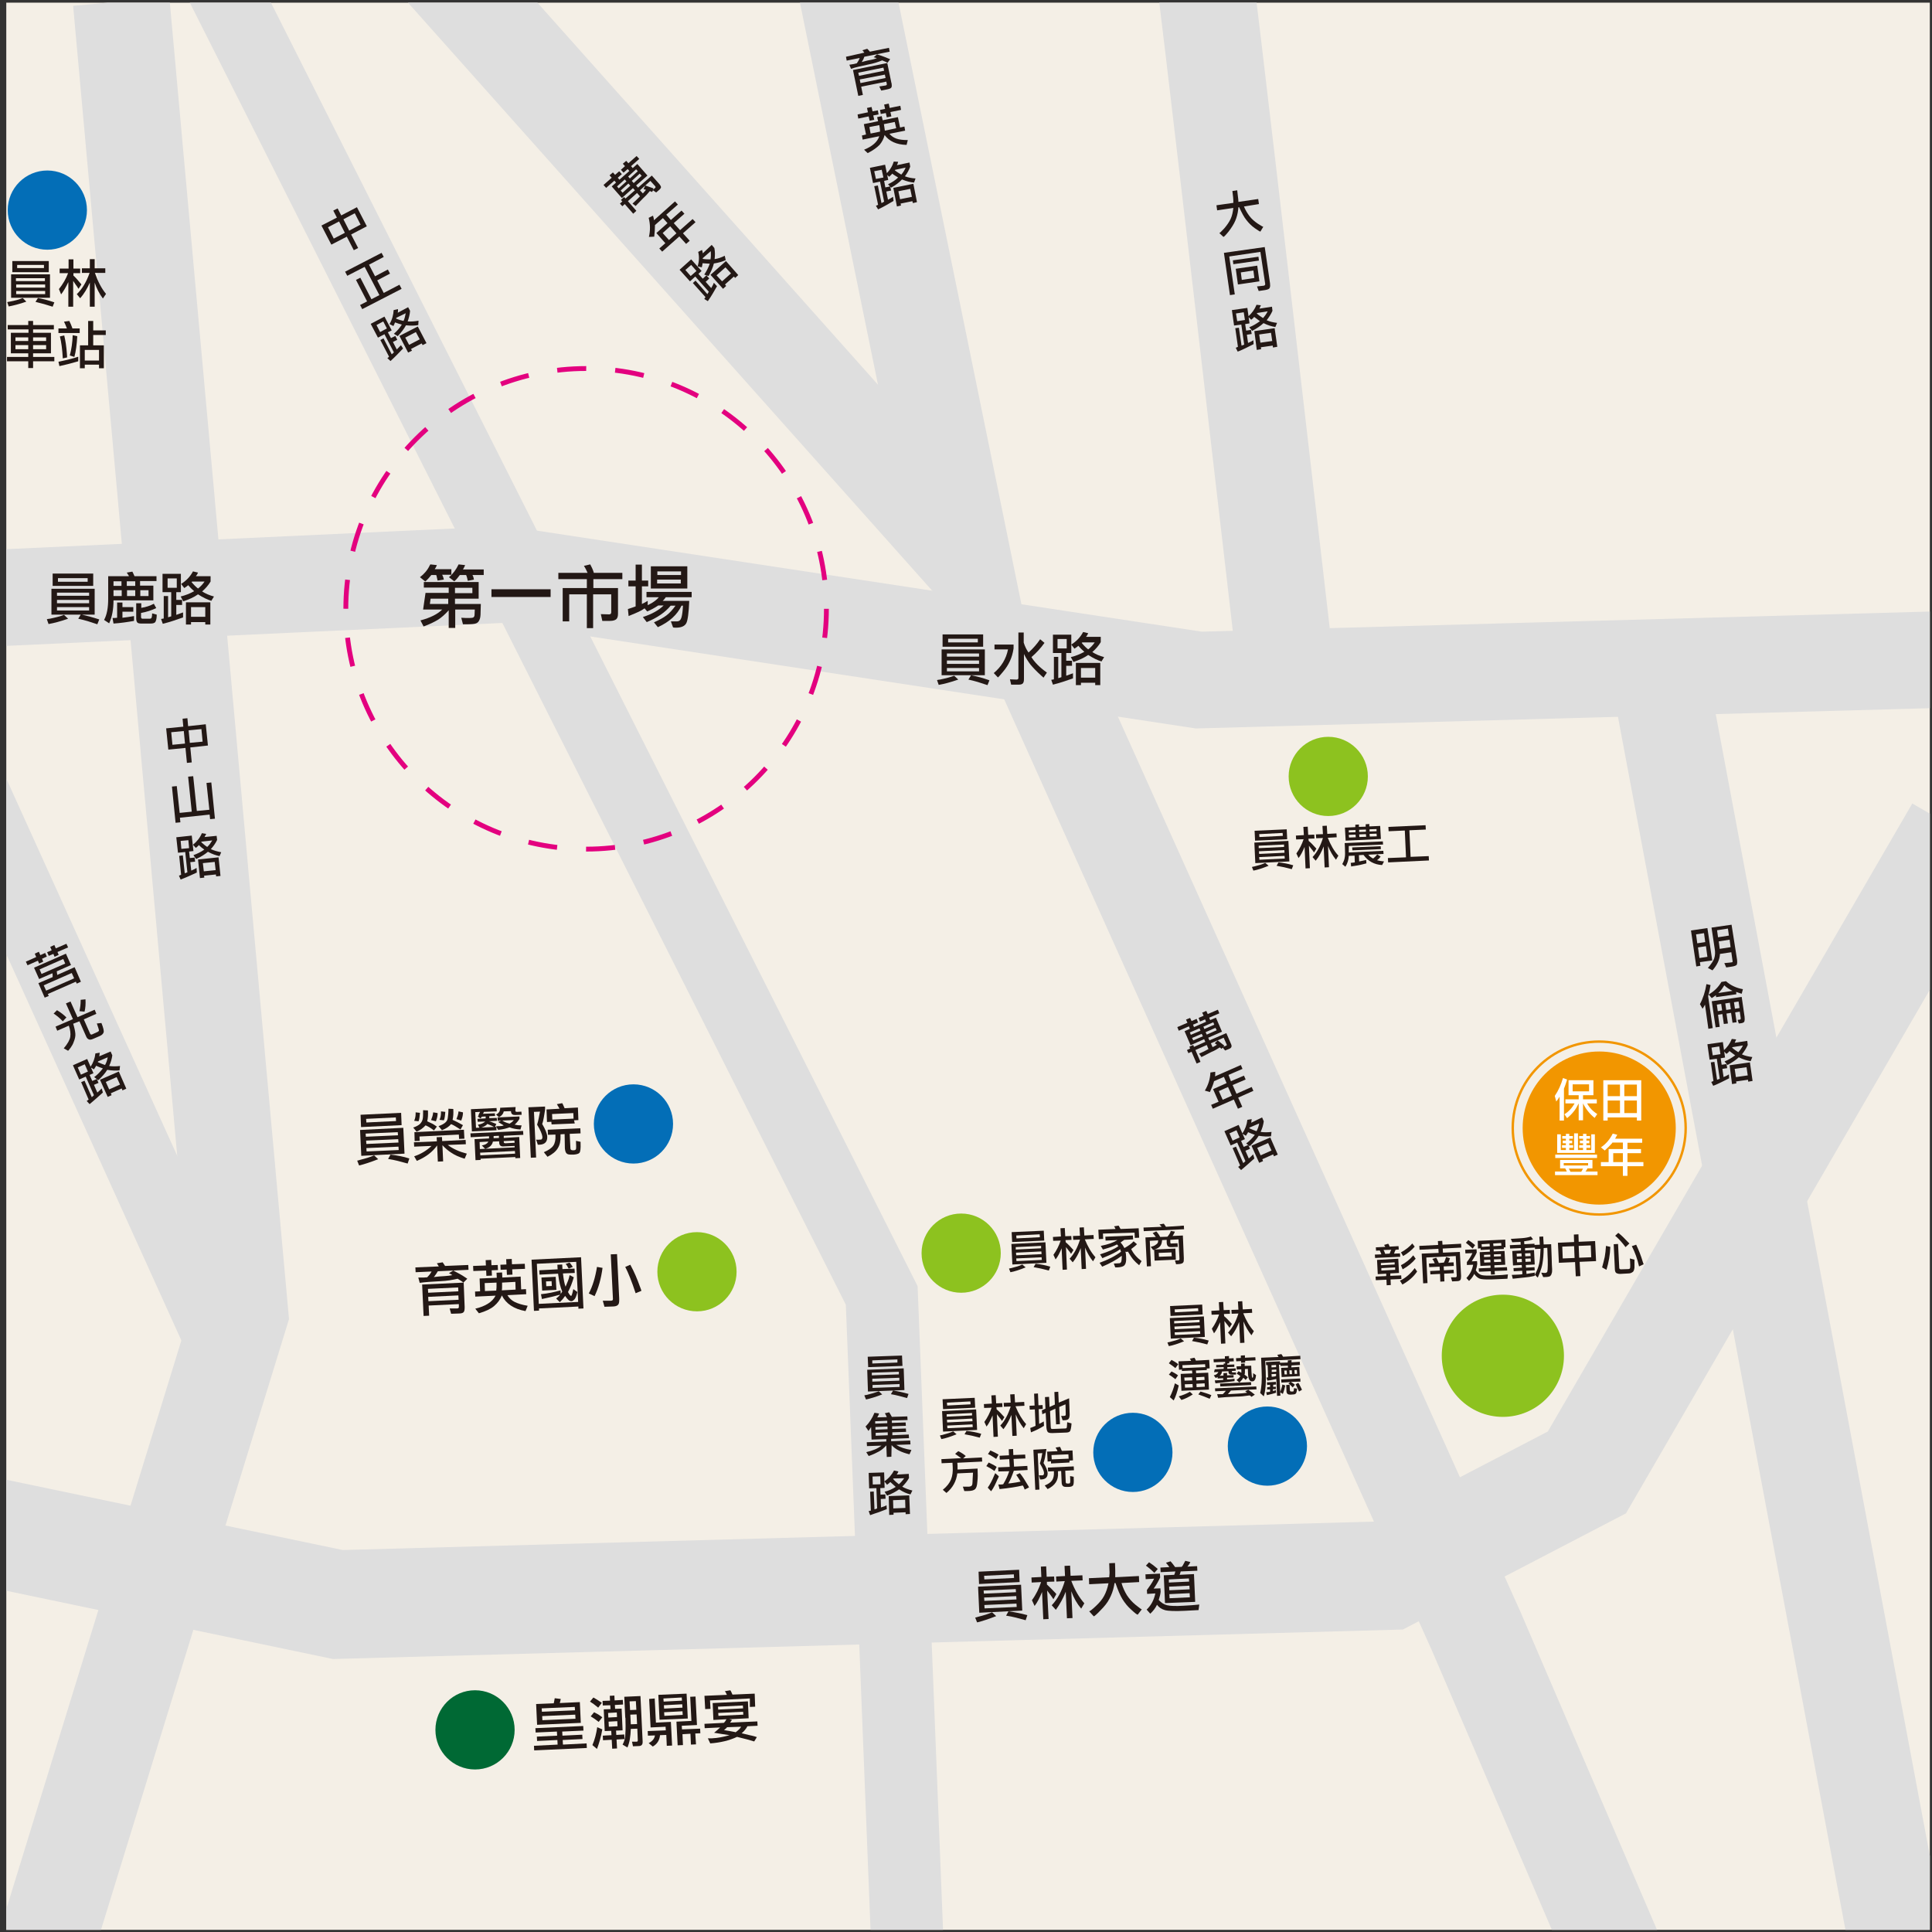 <?xml version="1.0" encoding="utf-8"?>
<!-- Generator: Adobe Illustrator 22.0.1, SVG Export Plug-In . SVG Version: 6.00 Build 0)  -->
<svg version="1.1" id="圖層_1" xmlns="http://www.w3.org/2000/svg" xmlns:xlink="http://www.w3.org/1999/xlink" x="0px" y="0px"
	 viewBox="0 0 800 800" style="enable-background:new 0 0 800 800;" xml:space="preserve">
<rect x="0" y="0" width="800" height="800" fill="#333333" stroke="none"/>
<style type="text/css">
	.st0{clip-path:url(#SVGID_2_);fill:none;stroke:#DEDEDE;stroke-width:40;stroke-miterlimit:10;}
	.st1{clip-path:url(#SVGID_2_);fill:none;stroke:#DEDEDE;stroke-width:30;stroke-miterlimit:10;}
	.st2{clip-path:url(#SVGID_2_);fill:none;stroke:#DEDEDE;stroke-width:45;stroke-miterlimit:10;}
	.st3{clip-path:url(#SVGID_2_);}
	.st4{fill:none;stroke:#E3007F;stroke-width:2;stroke-miterlimit:10;stroke-dasharray:12.025,12.025;}
	.st5{fill:#231815;}
	.st6{clip-path:url(#SVGID_2_);fill:#036EB7;}
	.st7{clip-path:url(#SVGID_2_);fill:#8DC21F;}
	.st8{clip-path:url(#SVGID_2_);fill:#006934;}
	.st9{clip-path:url(#SVGID_2_);fill:#F29600;}
	.st10{fill:#FFFFFF;}
	.st11{clip-path:url(#SVGID_2_);fill:none;stroke:#F29600;stroke-miterlimit:10;}
</style>
<g>
	<defs>
		<rect id="SVGID_1_" x="2.6" y="1.1" width="796.5" height="798"/>
	</defs>
	<use xlink:href="#SVGID_1_"  style="overflow:visible;fill:#F4EFE6;"/>
	<clipPath id="SVGID_2_">
		<use xlink:href="#SVGID_1_"  style="overflow:visible;"/>
	</clipPath>
	<polyline class="st0" points="-3.4,247.7 208.8,237.9 496.4,281.6 811.3,272.9 	"/>
	<polyline class="st0" points="50.2,0.6 99.4,544.1 7.5,842.6 	"/>
	<polyline class="st1" points="89.6,-10.4 365.1,536.4 382.6,979.4 	"/>
	<polyline class="st2" points="-32.9,628.3 139.9,664.4 575.1,652.4 657.1,609.7 811.3,344 	"/>
	<polyline class="st0" points="345.5,-29 398,228 173.8,-23.5 	"/>
	<polyline class="st0" points="425.3,261.9 611.2,675.3 681.2,838.3 	"/>
	<path class="st0" d="M496.4-29c1.1,3.3,37.2,316.1,37.2,316.1"/>
	<line class="st1" x1="89.6" y1="550.7" x2="-37.3" y2="270.7"/>
	<line class="st0" x1="688.9" y1="289.3" x2="801.5" y2="889.7"/>
	<g class="st3">
		<circle class="st4" cx="242.7" cy="252.1" r="99.5"/>
	</g>
	<g class="st3">
		<path class="st5" d="M181.2,240.4l-0.3-1.3c-0.1-0.6-0.2-0.9-0.3-1h-2c-0.7,0.9-1.5,1.8-2.5,2.7l-2.2-1.8c1.7-1.3,3.1-2.9,4-4.8
			c0.1-0.1,0.1-0.3,0.3-0.5l2.7,0.3l-0.4,0.9l-0.5,0.8h6.9v2.3h-3.8l0.4,0.9l0.3,1.1L181.2,240.4z M198.2,241.1v6.8h-9.8v2.2h10.7
			l-0.1,3.4c0,1.3-0.1,2.3-0.4,3c-0.3,0.8-0.7,1.3-1.4,1.6c-0.7,0.3-2.1,0.4-4.2,0.4c-0.7,0-1.2,0-1.3,0l-0.7-2.7
			c1.2,0.1,2.3,0.1,3.4,0.1c0.9,0,1.4-0.1,1.7-0.3c0.2-0.2,0.4-0.5,0.4-1l0.1-2.2h-8.1v7.6h-2.7v-7.3c-1.5,1.7-3,3-4.4,3.9
			c-1.5,0.9-3.5,1.9-6,2.8l-1.3-2.5c4.1-1.1,7.1-2.6,9-4.5h-7.9l1-6.9h9.6v-2.2h-10.3v-2.3H198.2z M178.3,247.9l-0.3,2.2h7.6v-2.2
			H178.3z M195.6,238l0.4,0.9c0,0.1,0.1,0.4,0.2,0.9c0,0.1,0,0.1,0.1,0.2l-2.6,0.5l-0.3-1.3c-0.1-0.4-0.2-0.7-0.3-0.9l-0.1-0.2h-2.6
			l-1,1.3c-0.4,0.5-0.8,0.9-1.3,1.3l-2.2-1.7c1.7-1.4,3-3.2,4-5.3l2.7,0.3l-0.4,0.9l-0.5,0.9h8.6v2.3H195.6z M188.4,243.4v2.2h7.2
			v-2.2H188.4z"/>
		<path class="st5" d="M228,247.2h-24.5V244H228V247.2z"/>
		<path class="st5" d="M245.7,239.8v3.7h10.2v10.3v0.3c0,1.1-0.2,1.8-0.7,2.3c-0.5,0.4-1.3,0.7-2.6,0.7h-3.2l-0.6-2.8l3.4,0.1
			c0.6,0,0.9-0.3,0.9-0.9v-7.4h-7.5v14H243v-14h-7.3v11.2H233v-13.8h10v-3.7h-11.8v-2.6h12.1c-0.2-0.4-0.4-0.9-0.7-1.5l-0.8-1.4
			l2.6-0.6l0.8,1.6c0.2,0.5,0.5,1.1,0.7,1.9h11.8v2.6H245.7z"/>
		<path class="st5" d="M261,254.8l-0.7,0.3l-0.3-2.9l1.8-0.6c0.6-0.2,1.1-0.4,1.4-0.5v-8.3h-3v-2.4h3v-6.6h2.6v6.6h2.6v2.4h-2.6v7.3
			l1.2-0.6l1.2-0.7v1.8l1.7-0.9c1.1-0.7,2.1-1.4,2.9-2.4h-5.1v-2.2h18.7v2.2h-10.7l-0.7,0.9c-0.2,0.2-0.4,0.5-0.6,0.6h11
			c-0.2,4.9-0.6,8-1.2,9.2s-2,1.9-4.2,1.9c-0.6,0-1,0-1.3-0.1l-0.9-2.5c0.2,0,0.6,0,1.2,0c0.6,0,1,0,1.3,0c1,0,1.6-0.6,1.9-1.7
			s0.5-2.7,0.6-4.8h-0.6c-1.8,3.8-5,6.7-9.8,8.9l-1.6-2c2.2-1,3.9-1.9,5.2-2.9c1.3-1,2.5-2.3,3.7-4h-2c-2.2,2.7-5.5,5-9.9,6.8
			l-1.6-2.1c3.7-1.2,6.6-2.8,8.6-4.8h-2.2c-1.5,1-3,1.8-4.6,2.5l-1.1-1.3C265.6,252.9,263.7,253.7,261,254.8z M284.6,243.7h-15.1
			v-9.2h15.1V243.7z M282,236.6h-9.8v1.5h9.8V236.6z M272.1,241.6h9.8V240h-9.8V241.6z"/>
	</g>
	<circle class="st6" cx="19.6" cy="87" r="16.4"/>
	<circle class="st6" cx="262.3" cy="465.4" r="16.4"/>
	<circle class="st7" cx="288.6" cy="526.6" r="16.4"/>
	<circle class="st7" cx="398" cy="518.9" r="16.4"/>
	<circle class="st6" cx="524.8" cy="598.8" r="16.4"/>
	<circle class="st7" cx="622.3" cy="561.4" r="25.3"/>
	<circle class="st6" cx="469.1" cy="601.4" r="16.4"/>
	<circle class="st8" cx="196.7" cy="716.3" r="16.4"/>
	<circle class="st7" cx="550" cy="321.5" r="16.4"/>
	<g class="st3">
		<path class="st5" d="M10.9,124.9c-2.8,1-5.3,1.6-7.3,2L3,125.1c0.4-0.1,0.8-0.2,1-0.2c2.2-0.4,4-0.9,5.4-1.5L10.9,124.9z
			 M4.6,123.3v-9.7h16.1v9.7H4.6z M5.1,108.1h15.1v4.6H5.1V108.1z M18.6,115.2h-12v1.2h12V115.2z M6.7,119.1h12v-1.3h-12V119.1z
			 M6.7,121.8h12v-1.3h-12V121.8z M18.1,109.7H7.1v1.3h11.1V109.7z M22.5,125.2l-0.7,1.8l-3.6-1.1c-1.1-0.3-2.3-0.6-3.5-0.9l1-1.6
			C17.9,123.8,20.2,124.4,22.5,125.2z"/>
		<path class="st5" d="M30.3,114c1.1,1,2.1,2.2,3.1,3.4c0.1,0.1,0.2,0.2,0.3,0.4l-1.2,1.8c-0.4-0.7-0.8-1.3-1.2-1.8l-1-1.5V127h-2
			v-10.2c-1,2.1-2,3.8-3,5.1l-0.9-2.2c1.6-2,2.9-4.2,3.8-6.6h-3.5v-1.9h3.7v-3.8h2v3.8h2.8v1.9h-2.8V114z M43.9,121.7l-1.3,1.9
			c-1.4-1.9-2.6-4.1-3.4-6.6v10h-2V117c-1.1,2.5-2.4,4.7-4,6.5l-1.4-1.7c2.3-2.2,4-5.1,5.3-8.8h-3.2v-1.9h3.3v-3.8h2v3.8h4.4v1.9
			h-4.3C40.5,116.5,42,119.4,43.9,121.7z"/>
		<path class="st5" d="M13.7,132.9v1.7h8.6v1.8h-8.6v1.4h7.4v8.5h-7.4v1.5h8.8v1.8h-8.8v2.8h-2v-2.8H2.9v-1.8h8.8v-1.5H4.5v-8.5h7.3
			v-1.4H3.2v-1.8h8.5v-1.7H13.7z M11.7,141.2v-1.5H6.4v1.5H11.7z M11.7,144.6v-1.7H6.4v1.7H11.7z M19.1,141.2v-1.5h-5.4v1.5H19.1z
			 M19.1,144.6v-1.7h-5.4v1.7H19.1z"/>
		<path class="st5" d="M27.7,136c-0.4-1.1-0.8-2-1.2-2.8l2.2-0.3c0.4,0.8,0.8,1.7,1.2,2.8c0,0.1,0,0.2,0.1,0.3H33v1.9h-8.8V136H27.7
			z M24.2,149.8c3.8-0.8,6.6-1.5,8.2-2.1v1.9c-0.3,0.1-0.5,0.1-0.7,0.2c-2.4,0.7-4.8,1.3-7.1,1.8L24.2,149.8z M26,148.4
			c-0.2-3.7-0.6-6.8-1.2-9.1l1.8-0.4c0.5,2.1,0.9,4.6,1.1,7.6l0.1,1.5L26,148.4z M32,139.2c-0.2,3.5-0.6,6.4-1.2,8.6l-1.9-0.6
			c0.7-2.6,1.1-5.4,1.2-8.4L32,139.2z M36.5,143v-10.1h2.1v3.9h5.2v1.9h-5.2v4.3H43v9.5h-2v-1.5h-5.9v1.5h-2V143H36.5z M41,144.9
			h-5.9v4.4H41V144.9z"/>
	</g>
	<g class="st3">
		<path class="st5" d="M28.2,256.2c-3.2,1.1-5.8,1.8-8.1,2.2l-0.7-2c0.5-0.1,0.9-0.2,1.2-0.2c2.4-0.5,4.4-1,5.9-1.6L28.2,256.2z
			 M21.3,254.5v-10.7h17.9v10.7H21.3z M21.8,237.5h16.8v5.1H21.8V237.5z M36.9,245.4H23.6v1.3h13.3V245.4z M23.6,249.8h13.3v-1.4
			H23.6V249.8z M23.6,252.8h13.3v-1.4H23.6V252.8z M36.3,239.4H24v1.5h12.3V239.4z M41.1,256.5l-0.8,2l-4-1.3
			c-1.3-0.4-2.6-0.7-3.9-1l1.1-1.8C36.1,255,38.7,255.7,41.1,256.5z"/>
		<path class="st5" d="M45.2,258.1l-2.1-1.4c1.2-2.2,1.7-5.1,1.7-8.8v-9.3h8.6l-0.1-0.2c0-0.1-0.1-0.3-0.3-0.5l-0.5-0.8l2.3-0.4
			c0.1,0.2,0.3,0.5,0.5,1l0.4,0.9h9.1v2h-6.8v1.9h5.5v6.1H47C47,252.3,46.4,255.5,45.2,258.1z M50.7,249.6v1.8h4.5v1.9h-4.5v2.5
			l2.3-0.3l2.5-0.4v2c-2.8,0.5-5.6,0.9-8.5,1.1l-0.4-2.3l0.9,0l1-0.1v-6.3H50.7z M47,240.7v1.9h3.3v-1.9H47z M50.4,246.8v-2.4H47
			v2.4H50.4z M52.5,240.7v1.9H56v-1.9H52.5z M56,246.8v-2.4h-3.4v2.4H56z M58.5,249.6v2.1c2-0.3,3.7-0.9,5.2-1.7l1,1.8
			c-1.9,0.9-4,1.6-6.3,2v1.7c0,0.4,0.2,0.7,0.6,0.7H62c0.4,0,0.7-0.2,0.8-0.5c0.1-0.4,0.2-0.9,0.2-1.7l1.9,0.5
			c0,1.4-0.2,2.3-0.5,2.9c-0.3,0.6-1,0.8-2.1,0.8h-3.7c-0.8,0-1.4-0.1-1.7-0.4c-0.3-0.3-0.5-0.9-0.5-1.7v-6.3H58.5z M61.5,246.8
			v-2.4h-3.4v2.4H61.5z"/>
		<path class="st5" d="M75.7,255.7l-4.1,1.4c-1.2,0.4-2.6,0.8-4.2,1.2l-0.7-2l0.6-0.1l0.5-0.1v-9.3h1.8v8.8l0.7-0.2l0.6-0.2v-10
			h-3.6v-7.6h7.6v7.6H73v3.2h2.4v2.1H73v4.1l1.4-0.5c0.3-0.1,0.7-0.3,1.1-0.4c0.1,0,0.1-0.1,0.3-0.1V255.7z M73.2,239.5h-3.8v3.9
			h3.8V239.5z M87.2,238.8v2c-0.9,1.5-2.1,2.9-3.5,4.1c1.4,0.9,3,1.6,4.9,2.1l-1.1,1.8c-1.6-0.5-3.5-1.4-5.5-2.7
			c-1.7,1.2-3.7,2.1-6.1,2.9l-1.1-2c2-0.5,3.8-1.2,5.6-2.2l-1.3-1.2l-1.2-1.3c-0.1,0.1-0.1,0.1-0.2,0.2c-0.2,0.2-0.4,0.3-0.5,0.4
			l-0.9,0.6l-1.3-1.7c2.2-1.4,3.8-3.1,4.9-5.2l2.1,0.5l-0.4,0.8l-0.5,0.7H87.2z M77,249.4h10.1v9.2H85v-1h-5.9v1H77V249.4z
			 M85,251.4h-5.9v4H85V251.4z M79.6,240.8l-0.3,0.2c0.9,1.1,1.8,2,2.7,2.7c1-0.8,1.9-1.7,2.7-2.9H79.6z"/>
	</g>
	<g class="st3">
		<path class="st5" d="M396.8,281.4c-3.2,1.1-5.8,1.8-8.1,2.2l-0.7-2c0.5-0.1,0.9-0.2,1.2-0.2c2.4-0.5,4.4-1,5.9-1.6L396.8,281.4z
			 M389.9,279.6v-10.7h17.9v10.7H389.9z M390.3,262.7h16.8v5.1h-16.8V262.7z M405.4,270.6h-13.3v1.3h13.3V270.6z M392.1,274.9h13.3
			v-1.4h-13.3V274.9z M392.1,278h13.3v-1.4h-13.3V278z M404.9,264.5h-12.3v1.5h12.3V264.5z M409.7,281.7l-0.8,2l-4-1.3
			c-1.3-0.4-2.6-0.7-3.9-1l1.1-1.8C404.7,280.1,407.2,280.8,409.7,281.7z"/>
		<path class="st5" d="M411.9,266.9h7.8v1.6c-0.3,2-0.8,3.7-1.5,5.2c-0.7,1.5-1.6,3-2.9,4.5c-1.2,1.5-2,2.3-2.1,2.3l-1.7-1.8
			c3.1-2.6,5.1-5.8,5.9-9.8h-5.6V266.9z M421.6,261.9h2.3v4.2c0.5,1.6,1.2,3,2,4.1c2-1.8,3.6-3.7,4.8-5.5l1.8,1.5
			c-1.5,2.1-3.3,4.1-5.4,5.9c1.2,2,3.3,4.2,6.4,6.4l-1.4,2.1l-0.9-0.8c-2-1.8-3.5-3.4-4.5-4.6c-0.9-1.2-1.9-2.7-2.7-4.4v10v0.3
			c0,0.8-0.1,1.4-0.4,1.8c-0.3,0.4-0.9,0.6-1.8,0.6h-3.1l-0.5-2.2l2.7,0.1c0.5,0,0.8-0.2,0.8-0.7V261.9z"/>
		<path class="st5" d="M444.3,280.9l-4.1,1.4c-1.2,0.4-2.6,0.8-4.2,1.2l-0.7-2l0.6-0.1l0.5-0.1v-9.3h1.8v8.8l0.7-0.2l0.6-0.2v-10
			H436v-7.6h7.6v7.6h-2.1v3.2h2.4v2.1h-2.4v4.1l1.4-0.5c0.3-0.1,0.7-0.3,1.1-0.4c0.1,0,0.2-0.1,0.3-0.1V280.9z M441.7,264.6h-3.8
			v3.9h3.8V264.6z M455.8,263.9v2c-0.9,1.5-2.1,2.9-3.5,4.1c1.4,0.9,3,1.6,4.9,2.1l-1.1,1.8c-1.6-0.5-3.5-1.4-5.5-2.7
			c-1.7,1.2-3.7,2.1-6.1,2.9l-1.1-2c2-0.5,3.8-1.2,5.6-2.2l-1.3-1.2l-1.2-1.3c-0.1,0.1-0.1,0.1-0.2,0.2c-0.2,0.2-0.4,0.3-0.5,0.4
			l-0.9,0.6l-1.3-1.7c2.2-1.4,3.8-3.1,4.9-5.2l2.1,0.5l-0.4,0.8l-0.5,0.7H455.8z M445.5,274.5h10.1v9.2h-2.1v-1h-5.9v1h-2.1V274.5z
			 M453.5,276.6h-5.9v4h5.9V276.6z M448.2,266l-0.3,0.2c0.9,1.1,1.8,2,2.7,2.7c1-0.8,1.9-1.7,2.7-2.9H448.2z"/>
	</g>
	<g class="st3">
		<path class="st5" d="M412.5,669.2c-3.1,1.2-5.8,2.1-7.9,2.6l-0.8-2c0.5-0.1,0.9-0.2,1.1-0.3c2.4-0.6,4.4-1.2,5.9-1.9L412.5,669.2z
			 M405.5,667.8L405,657l17.8-0.8l0.5,10.7L405.5,667.8z M405.2,650.8L422,650l0.2,5.1l-16.8,0.8L405.2,650.8z M420.6,658l-13.3,0.6
			l0.1,1.3l13.3-0.6L420.6,658z M407.6,662.9l13.3-0.6l-0.1-1.4l-13.3,0.6L407.6,662.9z M419.8,651.9l-12.3,0.6l0.1,1.5l12.3-0.6
			L419.8,651.9z M407.7,666l13.3-0.6l-0.1-1.4l-13.3,0.6L407.7,666z M425.4,668.8l-0.7,2.1l-4.1-1.1c-1.3-0.3-2.6-0.6-4-0.8l1-1.8
			C420.3,667.6,422.9,668.1,425.4,668.8z"/>
		<path class="st5" d="M433.5,656.1c1.2,1.1,2.4,2.3,3.6,3.6c0.1,0.1,0.2,0.2,0.3,0.4l-1.2,2.1c-0.5-0.7-0.9-1.4-1.4-2l-1.2-1.6
			l0.6,11.8l-2.2,0.1l-0.5-11.3c-1,2.4-2,4.4-3.1,5.8l-1.1-2.4c1.7-2.3,2.9-4.8,3.8-7.5l-3.9,0.2l-0.1-2.1l4.1-0.2l-0.2-4.3l2.2-0.1
			l0.2,4.3l3.1-0.1l0.1,2.1l-3.1,0.1L433.5,656.1z M449,663.9l-1.3,2.2c-1.7-2-3.1-4.4-4.1-7.2l0.5,11.1l-2.3,0.1l-0.5-11
			c-1.1,2.8-2.5,5.3-4.1,7.5l-1.7-1.9c2.4-2.5,4.2-5.9,5.4-10l-3.5,0.2l-0.1-2.1l3.7-0.2l-0.2-4.2l2.3-0.1l0.2,4.2l4.9-0.2l0.1,2.1
			l-4.7,0.2C445,658.3,446.8,661.4,449,663.9z"/>
		<path class="st5" d="M464.4,655.5c0.5,1.8,1.3,3.5,2.2,5c1,1.5,2.2,2.9,3.7,4.1c1.5,1.2,2.3,1.8,2.5,1.8l-1.7,2.2
			c-0.3,0-1.1-0.6-2.6-2c-1.5-1.3-2.7-2.8-3.7-4.4c-1-1.6-1.9-3.8-2.9-6.7l-0.4,0l-0.2,1.2c-0.4,2-1.1,3.8-1.9,5.3
			c-0.8,1.6-2.1,3.2-3.7,4.8c-1.6,1.7-2.6,2.5-2.8,2.5l-1.9-2.1c0.3,0,1.2-0.7,2.7-2.1s2.7-2.8,3.5-4.3c0.8-1.5,1.4-3.2,1.8-5.2
			l-8,0.4l-0.1-2.5l8.4-0.4c0.1-0.9,0.2-1.9,0.1-2.9c0-1.1-0.1-2.1-0.1-2.9l2.4-0.1l0.1,3.2c0,0.9,0,1.8,0,2.7l9.8-0.5l0.1,2.5
			L464.4,655.5z"/>
		<path class="st5" d="M474.9,658.4c1.1-1.5,2.1-2.9,2.8-4.3c0-0.1,0.1-0.2,0.2-0.4l-3.5,0.2l-0.1-2l6-0.3l0.1,1.6
			c-0.7,1.5-1.5,2.9-2.4,4.2c-0.1,0.1-0.2,0.2-0.3,0.4l2.8-0.1l0.1,1.4c-0.1,1-0.4,2.2-0.8,3.4c1.1,1.2,2.2,1.9,3.5,2.2
			c1.2,0.3,3.5,0.4,6.7,0.2c2.4-0.1,4.6-0.3,6.6-0.5l-0.3,2.3l-5.7,0.3c-4.1,0.2-6.9,0.1-8.3-0.3s-2.5-1.2-3.2-2.2
			c-0.7,1.4-1.6,2.6-2.8,3.7l-1.5-1.7c1.7-1.6,3-3.8,3.6-6.7l-3.4,0.2L474.9,658.4z M478,651.3c-1.3-1.3-2.5-2.3-3.5-3l1.3-1.4
			c1.2,0.8,2.3,1.6,3.3,2.5l0.3,0.3L478,651.3z M482.4,663.8l-0.5-11.5l4.3-0.2l0.1-0.2c0.1-0.2,0.2-0.4,0.2-0.6l0.2-0.6l-6.1,0.3
			l-0.1-1.9l3.7-0.2l-0.5-0.7l-0.9-1.1l1.9-0.6c0.5,0.5,0.8,1,1,1.2l0.9,1.2l2.7-0.1c0.3-0.3,0.6-0.7,0.8-1.2l0.7-1.3l2.1,0.5
			c-0.1,0.2-0.2,0.3-0.2,0.4c-0.2,0.4-0.3,0.6-0.5,0.8l-0.5,0.7l4-0.2l0.1,1.9l-6.9,0.3l-0.2,0.7c-0.1,0.4-0.2,0.6-0.3,0.7l6-0.3
			l0.5,11.5L482.4,663.8z M484,655.3l8.4-0.4l-0.1-1.3L484,654L484,655.3z M484.2,658.5l8.4-0.4l-0.1-1.5l-8.4,0.4L484.2,658.5z
			 M484.3,661.8l8.4-0.4l-0.1-1.7l-8.4,0.4L484.3,661.8z"/>
	</g>
	<g class="st3">
		<path class="st5" d="M156.6,480c-3.1,1.2-5.8,2.1-7.9,2.6l-0.8-2c0.5-0.1,0.9-0.2,1.1-0.3c2.4-0.6,4.4-1.2,5.9-1.9L156.6,480z
			 M149.6,478.6l-0.5-10.7L167,467l0.5,10.7L149.6,478.6z M149.3,461.6l16.8-0.8l0.2,5.1l-16.8,0.8L149.3,461.6z M164.7,468.8
			l-13.3,0.6l0.1,1.3l13.3-0.6L164.7,468.8z M151.7,473.7l13.3-0.6l-0.1-1.4l-13.3,0.6L151.7,473.7z M163.9,462.7l-12.3,0.6l0.1,1.5
			l12.3-0.6L163.9,462.7z M151.8,476.8l13.3-0.6l-0.1-1.4l-13.3,0.6L151.8,476.8z M169.5,479.7l-0.7,2.1l-4.1-1.1
			c-1.3-0.3-2.6-0.6-4-0.8l1-1.8C164.4,478.4,167,478.9,169.5,479.7z"/>
		<path class="st5" d="M179.7,468.1c-1-0.8-2.1-1.5-3.2-2c-0.1,0-0.2-0.1-0.3-0.1c-1,1.1-2.2,2-3.7,2.6l-1.4-1.7
			c1.2-0.4,2.1-0.9,2.7-1.4c0.6-0.6,1-1.2,1.2-2c0.2-0.8,0.2-2,0.2-3.8l2,0.1c0.1,1.8,0,3.3-0.3,4.5l1.9,0.9
			c0.5,0.2,1.2,0.7,2.1,1.3L179.7,468.1z M183,470.8l0.1,1.7l9.7-0.5l0.1,1.8l-7.5,0.3c2.1,1.6,4.8,2.8,7.9,3.6l-0.9,2.1
			c-2.3-0.7-4.1-1.5-5.4-2.4c-1.3-0.8-2.6-1.9-3.8-3.2l0.3,6.7l-2.2,0.1l-0.3-6.7c-1.8,2.6-4.6,4.8-8.4,6.4l-1.1-1.9
			c2.7-0.9,5.1-2.3,7.2-4.3l-7.2,0.3l-0.1-1.8l9.5-0.4l-0.1-1.7L183,470.8z M171.5,464.1c0.4-0.9,0.6-1.9,0.6-2.9c0-0.1,0-0.3,0-0.6
			l1.8,0.2l-0.2,1.9c-0.1,0.7-0.2,1.2-0.4,1.6L171.5,464.1z M171.6,468.8l20.5-1l0.2,3.7l-2.2,0.1l-0.1-1.8l-16.3,0.8l0.1,1.8
			l-2.1,0.1L171.6,468.8z M178.5,463.8c0.4-1,0.7-1.9,0.8-2.7c0-0.1,0-0.3,0.1-0.5l1.8,0.3c0,0.2,0,0.4,0,0.5
			c-0.1,1.2-0.4,2.1-0.7,2.9L178.5,463.8z M190.7,467.7c-0.2-0.1-0.3-0.2-0.5-0.3c-1.3-0.8-2.2-1.4-2.9-1.7
			c-0.1-0.1-0.3-0.1-0.6-0.2c-0.7,1-2,1.8-3.7,2.5l-1.4-1.7c1.2-0.4,2.1-0.9,2.7-1.4c0.6-0.5,1-1.1,1.1-1.9s0.3-2,0.3-3.9l2,0.1
			c0.1,1.8,0,3.3-0.3,4.5l1.9,0.9l2.4,1.3L190.7,467.7z M182,463.7c0.4-0.9,0.6-1.9,0.6-2.9c0-0.1,0-0.3,0-0.6l1.8,0.2l-0.2,1.9
			c-0.1,0.7-0.2,1.2-0.4,1.6L182,463.7z M189,463.4c0.4-1,0.7-1.9,0.8-2.7c0-0.1,0-0.3,0.1-0.5l1.8,0.4c0,0.2,0,0.4,0,0.5
			c-0.1,1.2-0.4,2.1-0.7,2.9L189,463.4z"/>
		<path class="st5" d="M215,470.8l0.4,8.7l-2,0.1l0-0.5l-14.4,0.7l0,0.5l-2.1,0.1l-0.4-8.7l6-0.3l0-0.9l-7.6,0.4l-0.1-1.6l21.8-1
			l0.1,1.6l-8.1,0.4l0,0.9L215,470.8z M198.8,460.4l-2,0.1l0.3,6.5l8.4-0.4l0.1,1.4l-10.2,0.5l-0.4-9.2l10.6-0.5l0.1,1.4l-5.3,0.2
			l-0.4,0.8l4.9-0.2l0.1,1.1l-2.4,0.1l0,0.8l3.1-0.1l0.1,1.2l-3.3,0.2c0.5,0.1,1,0.3,1.5,0.5l1.5,0.6l-0.6,1.4
			c-0.7-0.4-1.8-0.9-3.1-1.4c-0.6,0.8-1.7,1.3-3.2,1.7l-0.7-1.4c1.4-0.2,2.4-0.7,3-1.3l-3.1,0.1l-0.1-1.2l3.4-0.2l0-0.8l-1.6,0.1
			l-0.5,0.7l-1.2-0.8l0.3-0.2C198.1,461.5,198.5,461,198.8,460.4z M213.1,474.5l-4.6,0.2c-1.2,0.1-1.8-0.5-1.8-1.7l0-0.4l-2.6,0.1
			c-0.3,1.5-1.4,2.5-3.2,3l-1.4-1.4c1.3-0.2,2.2-0.7,2.6-1.4l0.1-0.2l-3.6,0.2l0.1,2.9l14.4-0.7L213.1,474.5z M198.9,478.4l14.4-0.7
			l-0.1-1.1l-14.4,0.7L198.9,478.4z M206.6,471.2l0-0.9l-2.2,0.1l0,0.9L206.6,471.2z M213.4,459.8c0,0.3,0.1,0.5,0.2,0.5
			s0.2,0.1,0.5,0.1l1.8-0.1l0.1,1.3l-2.7,0.1c-1.1,0-1.6-0.4-1.7-1.4l0-0.2l-3,0.1c-0.2,0.9-0.7,1.6-1.5,2.1l-0.5,0.3l-1.2-1.1
			c1.1-0.5,1.6-1.3,1.7-2.3c0-0.1,0-0.3,0-0.5l6.4-0.3L213.4,459.8z M207.5,464l-1.4,0.1l-0.1-1.4l9.1-0.4l0,1
			c-0.5,0.8-1.1,1.6-1.9,2.3c0,0-0.1,0.1-0.2,0.1c0.1,0,0.2,0,0.2,0c0.8,0.2,1.7,0.3,2.6,0.3c0.1,0,0.1,0,0.2,0l-0.5,1.7
			c-1.7-0.1-3.3-0.4-4.5-0.9c-1.1,0.4-2.5,0.8-4.2,1c-0.1,0-0.3,0-0.5,0.1l-0.9-1.5c0.6-0.1,1.1-0.1,1.7-0.1c0.6,0,1-0.1,1.5-0.3
			l-1.2-0.7c-0.6-0.4-0.9-0.6-1.1-0.7L207.5,464z M208,464c0.7,0.5,1.6,0.9,2.7,1.2c0.1,0,0.2,0,0.3,0.1l1-0.7
			c0.2-0.2,0.4-0.4,0.6-0.6c0-0.1,0.1-0.1,0.2-0.2L208,464z M213,472.3l-4.4,0.2l0,0.4c0,0.3,0.2,0.5,0.7,0.5l3.8-0.2L213,472.3z"/>
		<path class="st5" d="M225.7,459.6l-0.5,3c-0.2,1.1-0.4,2.1-0.7,2.8c1.3,2.2,2,3.9,2.1,5.2c0.1,2.2-1,3.3-3.2,3.4
			c-0.3,0-0.6,0-0.7,0l-0.7-2.1c0.4,0,0.8,0.1,1.4,0c0.1,0,0.2,0,0.3,0c0.1,0,0.2,0,0.3,0c0.4-0.1,0.6-0.5,0.6-1.1
			c-0.1-1.1-0.8-2.8-2.2-5.1c0.3-0.9,0.5-1.8,0.7-2.8l0.5-2.6l-2.5,0.1l0.9,18.9l-2.2,0.1l-1-20.9l6.9-0.3L225.7,459.6z
			 M233.8,469.6l-1.7,0.1l0,0.1c0,0.1,0,0.3,0,0.4c0,0.1,0,0.2,0,0.2c0.1,2-0.3,3.7-1.1,5c-0.8,1.4-2.3,2.6-4.3,3.6l-1.5-1.9
			c1.9-0.8,3.2-1.7,3.9-2.7s1-2.5,0.9-4.2l0-0.3c0,0,0-0.1,0-0.1l-3.1,0.1l-0.1-2.1l13.5-0.6l0.1,2.1l-4.5,0.2l0.3,6
			c0,0.5,0.3,0.8,0.9,0.8l0.5,0c0.5,0,0.8-0.2,0.9-0.5c0.1-0.3,0.1-1.4,0-3.4l1.9,0.4l0,0.1l0,0.4c0.1,2.4-0.1,3.7-0.5,4.1
			c-0.4,0.4-1.2,0.6-2.3,0.7l-0.9,0l-0.3,0c-0.8,0-1.4-0.1-1.8-0.5c-0.4-0.4-0.6-1.1-0.7-2.1L233.8,469.6z M238,465.2l-9.6,0.4
			l-0.1-1.1l-1.8,0.1l-0.2-5.2l5.4-0.3c-0.1-0.1-0.1-0.2-0.2-0.3c-0.1-0.3-0.2-0.5-0.4-0.7l-0.5-0.9l2.2-0.4c0.2,0.3,0.4,0.7,0.5,1
			l0.5,1.1l5.5-0.3l0.2,5.2l-1.8,0.1L238,465.2z M237.4,460.9l-8.8,0.4l0.1,2.3l8.8-0.4L237.4,460.9z"/>
	</g>
	<g class="st3">
		<path class="st5" d="M181.7,524.4l-0.3-0.5l-0.5-0.8l2.4-0.4l0.6,0.9l0.4,0.6l9.6-0.4l0.1,2l-12.7,0.6c-0.4,0.7-0.9,1.4-1.4,2.1
			l-0.3,0.3c1.4-0.2,3-0.3,4.6-0.4c1.3-0.1,2.3-0.2,3.1-0.4l-0.6-0.4l-0.8-0.4l1.8-1.1l2.8,1.5c0.7,0.4,1.4,0.8,2.1,1.3l0.9,0.6
			l-1.6,1.6c-0.3-0.3-0.7-0.5-1.1-0.8l-1.3-0.8c-2.1,0.5-4.5,0.9-7,1c-3.8,0.2-6.8,0.4-8.7,0.7l-0.6-2.2l2.3,0l1.4-0.1
			c0.6-0.6,1.2-1.3,1.7-2.2c0,0,0.1-0.1,0.1-0.2l-6.6,0.3l-0.1-2L181.7,524.4z M192.4,541.1l0,0.3c0,0.9-0.1,1.5-0.4,1.9
			c-0.3,0.4-1,0.6-2.2,0.6l-3,0.1l-0.6-2.2l3.1,0c0.5,0,0.8-0.3,0.7-0.8L190,540l-12.5,0.6l0.2,4.2l-2.3,0.1l-0.6-13l17.2-0.8
			L192.4,541.1z M189.7,533.1l-12.5,0.6l0.1,1.6l12.5-0.6L189.7,533.1z M177.4,538.8l12.5-0.6l-0.1-1.8l-12.5,0.6L177.4,538.8z"/>
		<path class="st5" d="M201.4,528.3l-0.1-2.2l-5.3,0.2l-0.1-2.1l5.3-0.2l-0.1-2.2l2.3-0.1l0.1,2.2l2.6-0.1l0.1,2.1l-2.6,0.1l0.1,2.2
			L201.4,528.3z M217.8,533.8l0.1,2.1l-7.8,0.4c0.8,1.3,1.8,2.2,3,2.8c1.2,0.6,3,1.2,5.4,1.6l-0.9,2.2c-4.9-0.9-8.1-3.1-9.8-6.5
			c-0.7,1.8-1.8,3.2-3.2,4.4c-1.4,1.2-3.5,2.2-6.3,3l-1.5-1.9c4.2-1,7.1-2.8,8.4-5.4l-8.4,0.4l-0.1-2.1l2.1-0.1l-0.2-5.3l7.1-0.3
			l-0.1-2.1l2.3-0.1l0.1,2.1l7.6-0.4l0.2,5.3L217.8,533.8z M200.8,534.6l4.7-0.2c0-0.1,0-0.2,0-0.3c0.1-0.6,0.1-1,0.1-1.4l0-1.6
			l-4.9,0.2L200.8,534.6z M209.9,527.9l-0.1-2.2l-2.5,0.1l-0.1-2.1l2.5-0.1l-0.1-2.2l2.3-0.1l0.1,2.2l5.3-0.2l0.1,2.1l-5.3,0.2
			l0.1,2.2L209.9,527.9z M213.4,530.8l-5.5,0.3l0,1.6c0,0.5,0,1.1-0.1,1.6l5.7-0.3L213.4,530.8z"/>
		<path class="st5" d="M220.1,521.6l20.5-1l1,21.2l-2.1,0.1l0-0.9l-16.3,0.8l0,0.9l-2.1,0.1L220.1,521.6z M222.3,523.3l0.8,16.6
			l16.3-0.8l-0.8-16.6L222.3,523.3z M232.8,534.8c-0.8-1.9-1.3-4.1-1.6-6.6c0-0.2-0.1-0.5-0.1-0.8l-7.7,0.4l-0.1-1.8l7.6-0.4
			l-0.1-1.9l2-0.1l0.1,1.9l5-0.2l0.1,1.8l-4.9,0.2c0.3,2.5,0.6,4.3,1.1,5.5c0.1-0.2,0.1-0.3,0.2-0.5c0.6-1.4,1.1-2.6,1.3-3.6
			c0-0.2,0.1-0.4,0.2-0.7l1.7,0.9c-0.7,2.4-1.5,4.4-2.4,6.1c0.6,1.1,1,1.6,1.3,1.6c0.2,0,0.5-0.9,0.9-2.8l1.7,1.2
			c-0.4,1.5-0.8,2.6-1.2,3s-0.8,0.8-1.3,0.8c-0.8,0-1.6-0.7-2.6-2.2c-0.1,0.2-0.2,0.3-0.3,0.4c-0.5,0.8-1.2,1.5-1.9,2.2l-1.5-1.5
			l0.8-0.7c0.4-0.3,0.6-0.6,0.8-0.9c-1.7,0.5-4.2,1.1-7.5,1.8l-0.4-2c3-0.3,5.7-0.9,8.1-1.6l0.1,1.5L232.8,534.8z M224.2,529
			l5.9-0.3l0.3,5.4l-5.9,0.3L224.2,529z M228.4,530.5l-2.3,0.1l0.1,2l2.3-0.1L228.4,530.5z M235.5,525.3c-0.1-0.1-0.1-0.2-0.2-0.3
			c-0.4-0.7-0.7-1.3-1-1.5l-0.1-0.1l1.6-0.6c0.3,0.3,0.5,0.5,0.7,0.8l0.7,1L235.5,525.3z"/>
		<path class="st5" d="M249.5,525c-0.6,4.5-1.7,8.4-3.3,11.7l-2.4-1.1c1.6-3,2.7-6.7,3.4-11L249.5,525z M256.4,537.7l0,0.6
			c0,1-0.1,1.7-0.6,2.1c-0.4,0.4-1.2,0.6-2.4,0.6l-3.1,0.1l-0.7-2.5l3.3,0c0.6,0,0.9-0.2,0.9-0.6l0,0c0-0.1,0-0.2,0-0.3l-0.9-18.3
			l2.6-0.1L256.4,537.7z M263.2,535.5c-1.6-4.9-3.1-8.6-4.3-10.9l2.1-0.9c1.6,2.9,2.9,6,4,9.1c0.2,0.5,0.4,1,0.6,1.7L263.2,535.5z"
			/>
	</g>
	<g class="st3">
		<path class="st5" d="M221.7,715.6l19.8-0.9l0.1,1.9l-8.8,0.4l0.1,1.7l8.2-0.4l0.1,1.8l-8.2,0.4l0.1,1.9l9.8-0.5l0.1,1.9l-21.8,1
			l-0.1-1.9l9.8-0.5l-0.1-1.9l-8.4,0.4l-0.1-1.8l8.4-0.4l-0.1-1.7l-8.8,0.4L221.7,715.6z M240.1,704.8l0.4,8.6l-18.1,0.8l-0.4-8.6
			l7.3-0.3l0.2-1l0.2-1.1l2.5,0.3l-0.2,0.9l-0.2,0.8L240.1,704.8z M238,706.8l-13.7,0.6l0.1,1.4l13.7-0.6L238,706.8z M224.6,712.3
			l13.7-0.6l-0.1-1.7l-13.7,0.6L224.6,712.3z"/>
		<path class="st5" d="M247.7,707.1c-1.3-1.1-2.4-1.9-3.4-2.5l1.4-1.7l1.7,1c0.6,0.4,1.2,0.8,1.8,1.2L247.7,707.1z M247.9,713
			l-1.6-1.2c-0.2-0.1-0.7-0.5-1.4-0.9c-0.1-0.1-0.2-0.1-0.3-0.2l1.4-1.7l1.7,0.9c0.6,0.4,1.2,0.8,1.7,1.2L247.9,713z M249.4,716.1
			c-0.5,3-1.3,5.7-2.2,8.1l-1.9-1.6c1-2.3,1.6-4.7,2-7.4L249.4,716.1z M254.4,702.1l0.1,2l3.4-0.2l0.1,1.9l-3.4,0.2l0.1,1.6l2.7-0.1
			l0.4,9l-2.7,0.1l0.1,1.8l3.3-0.2l0.1,1.9l-3.3,0.2l0.2,3.7l-2,0.1l-0.2-3.7l-3.6,0.2l-0.1-1.9l3.6-0.2l-0.1-1.8l-2.7,0.1l-0.4-9
			l2.8-0.1l-0.1-1.6l-3.1,0.1l-0.1-1.9l3.1-0.1l-0.1-2L254.4,702.1z M255.5,711l-0.1-1.9l-3.6,0.2l0.1,1.9L255.5,711z M255.7,714.8
			l-0.1-2.1l-3.6,0.2l0.1,2.1L255.7,714.8z M261.2,715.9c-0.1,3.1-0.5,5.7-1.4,7.7l-2-1.2c0.6-1.1,1-2.3,1.1-3.6s0.2-3.4,0.1-6.2
			l0-0.3c0-0.7,0-1-0.1-1.1l-0.4-8.6l6.7-0.3l0.9,18.7l0,0.4c0,1-0.5,1.6-1.6,1.6l-2.4,0.1l-0.4-1.9l1.9,0c0.3,0,0.5-0.2,0.5-0.5
			l-0.2-4.9L261.2,715.9z M263.3,704.4l-2.6,0.1l0.2,3.6l2.6-0.1L263.3,704.4z M263.6,709.9l-2.6,0.1l0.2,4l2.6-0.1L263.6,709.9z"/>
		<path class="st5" d="M271.1,703.3l0.5,10l6.2-0.3l0.5,9.8l-2.2,0.1l-0.2-4.5l-2.6,0.1c-0.2,2.1-1.2,3.7-3,4.7l-1.7-1.4
			c1.5-0.8,2.4-1.8,2.6-3.2l-2.9,0.1l-0.1-1.9l7.5-0.3l-0.1-1.5l-6.2,0.3l-0.6-11.8L271.1,703.3z M272.6,701.8l11.7-0.5l0.5,10.3
			l-11.7,0.5L272.6,701.8z M282.3,702.9l-7.6,0.4l0.1,1.3l7.6-0.4L282.3,702.9z M282.5,705.7l-7.6,0.4l0.1,1.4l7.6-0.4L282.5,705.7z
			 M282.6,708.6l-7.6,0.4l0.1,1.5l7.6-0.4L282.6,708.6z M288.2,722.3l-2.1,0.1l-0.2-4.5l-3.3,0.2l0.2,4.5l-2.2,0.1l-0.5-9.8l6.2-0.3
			l-0.5-10l2.2-0.1l0.6,11.8l-6.3,0.3l0.1,1.5l7.5-0.3l0.1,1.9l-2.1,0.1L288.2,722.3z"/>
		<path class="st5" d="M310.5,703.3l-16.5,0.8l0.2,3.5l-2.2,0.1l-0.3-5.5l9.3-0.4l-0.4-0.8c-0.1-0.3-0.2-0.4-0.3-0.5l-0.2-0.2
			l2.3-0.4c0.2,0.3,0.4,0.6,0.5,0.9l0.4,0.9l9.2-0.4l0.2,5.4l-2.2,0.1L310.5,703.3z M303.1,712.2l-0.8,1.1l11.3-0.5l0.1,1.8
			l-4.2,0.2c-0.6,1.1-1.4,2.1-2.4,2.9l3.3,0.8c0.6,0.1,1.3,0.3,2.1,0.5l0.9,0.3l-1.1,1.8c-1.5-0.5-3.8-1.1-7.1-1.9
			c-3.2,1.5-6.9,2.4-11.1,2.7l-1-2.1c0.4,0,0.7,0,1,0c0.3,0,0.5,0,0.7,0c2.4-0.1,4.8-0.6,7.3-1.3l-3.3-0.5l-3.1-0.5l1.3-1.1
			c0.3-0.3,0.7-0.6,1.2-1.1l-6.4,0.3l-0.1-1.8l8-0.4c0.3-0.2,0.5-0.5,0.7-0.8l0.4-0.7l-5.4,0.3l-0.3-7l14.6-0.7l0.3,7l-8,0.4
			L303.1,712.2z M307.6,706.2l-10.3,0.5l0.1,1.2l10.3-0.5L307.6,706.2z M307.7,708.8l-10.3,0.5l0.1,1.2l10.3-0.5L307.7,708.8z
			 M301.1,715.2l-0.7,0.7l-0.6,0.5l2.4,0.4c0.4,0.1,1,0.2,1.6,0.3c0.2,0,0.5,0.1,0.8,0.2c1.1-0.8,1.9-1.6,2.3-2.3L301.1,715.2z"/>
	</g>
	<g class="st3">
		<g>
			<path class="st5" d="M424.7,524.8c-2.5,1-4.6,1.7-6.3,2l-0.6-1.5c0.4-0.1,0.7-0.2,0.9-0.2c1.9-0.5,3.5-0.9,4.6-1.5L424.7,524.8z
				 M419.2,523.6l-0.4-8.5l14.1-0.7l0.4,8.5L419.2,523.6z M418.9,510.2l13.3-0.6l0.2,4.1l-13.3,0.6L418.9,510.2z M431.1,515.9
				l-10.5,0.5l0,1l10.5-0.5L431.1,515.9z M420.8,519.8l10.5-0.5l-0.1-1.1l-10.5,0.5L420.8,519.8z M430.5,511.1l-9.7,0.5l0.1,1.2
				l9.7-0.5L430.5,511.1z M420.9,522.2l10.5-0.5l-0.1-1.1l-10.5,0.5L420.9,522.2z M434.9,524.5l-0.6,1.6l-3.2-0.8
				c-1-0.2-2.1-0.4-3.1-0.6l0.8-1.4C430.9,523.5,432.9,523.9,434.9,524.5z"/>
			<path class="st5" d="M441.3,514.4c1,0.8,1.9,1.8,2.9,2.9c0.1,0.1,0.2,0.2,0.3,0.3l-1,1.6c-0.4-0.6-0.7-1.1-1.1-1.5l-1-1.3
				l0.4,9.3l-1.8,0.1l-0.4-8.9c-0.8,1.9-1.6,3.5-2.5,4.6l-0.9-1.9c1.3-1.8,2.3-3.8,3-5.9l-3.1,0.1l-0.1-1.6l3.3-0.2l-0.2-3.4
				l1.8-0.1l0.2,3.4l2.5-0.1l0.1,1.6l-2.5,0.1L441.3,514.4z M453.6,520.6l-1,1.7c-1.3-1.6-2.4-3.5-3.3-5.7l0.4,8.8l-1.8,0.1
				l-0.4-8.7c-0.9,2.3-1.9,4.2-3.3,5.9l-1.3-1.5c1.9-2,3.3-4.7,4.3-7.9l-2.8,0.1l-0.1-1.6l2.9-0.1l-0.2-3.4l1.8-0.1l0.2,3.4l3.8-0.2
				l0.1,1.6l-3.7,0.2C450.4,516.1,451.8,518.6,453.6,520.6z"/>
			<path class="st5" d="M456.7,510.8l0.1,2.2l-1.8,0.1l-0.2-3.9l7.1-0.3l-0.2-0.5l-0.4-0.6l1.9-0.3l0.4,0.7l0.4,0.7l7.5-0.3l0.2,3.9
				l-1.8,0.1l-0.1-2.2L456.7,510.8z M466,518.3c0.2,0.6,0.3,1.4,0.3,2.2c0.1,1.6-0.1,2.7-0.6,3.3c-0.4,0.6-1.4,0.9-2.9,1
				c-0.4,0-0.8,0-1,0l-0.6-1.6c0.9,0,1.5-0.1,2-0.1c0,0,0,0,0.1,0c0.5,0,0.8-0.2,1-0.7c0.1-0.4,0.2-1,0.2-1.8c0-0.4,0-0.6,0-0.6
				c-2.1,1.6-4.8,3.1-8.1,4.5l-1.1-1.6c3.6-1.3,6.5-2.8,8.9-4.6l-0.2-0.5c0-0.1-0.1-0.3-0.1-0.4l-0.1-0.1c-1.5,1.1-3.7,2.2-6.7,3.4
				c-0.2,0.1-0.4,0.2-0.6,0.3l-1-1.6c3.5-1.1,6-2.2,7.6-3.4l-0.3-0.4l-0.3-0.3c-1.1,0.6-2.7,1.2-4.8,1.8c-0.3,0.1-0.6,0.2-1,0.3
				l-0.9-1.5c3-0.6,5.3-1.4,6.9-2.4l-4.9,0.2l-0.1-1.6l11.4-0.5l0.1,1.6l-3.7,0.2c-0.2,0.2-0.5,0.4-0.7,0.5l-0.8,0.6
				c0.3,0.3,0.6,0.7,0.9,1.1l0.7,1.2c1.6-0.9,2.9-1.8,3.8-2.8l1.4,1.2c-0.3,0.3-0.7,0.7-1.1,1l-1.3,1c0.9,1.9,2.4,3.6,4.3,5l-1,1.7
				c-1-0.8-1.8-1.6-2.4-2.3c-0.6-0.7-1.4-1.9-2.3-3.4l-0.3,0.2L466,518.3z"/>
			<path class="st5" d="M490.2,507.5l0.1,1.5l-16.7,0.8l-0.1-1.5l7.5-0.3l-0.4-0.5l-0.5-0.5l1.8-0.3c0.2,0.3,0.4,0.5,0.5,0.7
				l0.4,0.6L490.2,507.5z M486.5,510c-0.1,0.1-0.1,0.2-0.1,0.3c-0.4,0.7-0.6,1.2-0.9,1.5l4.3-0.2l0.4,9.4c0,0.9,0,1.5-0.3,1.8
				c-0.2,0.3-0.7,0.5-1.5,0.6l-1.4,0.1l-0.5-1.6l1.3,0c0.4,0,0.6-0.2,0.6-0.6l-0.4-8.1l-3.4,0.2l0,1c0,0.4,0.2,0.6,0.5,0.5l2.5-0.1
				l0.1,1.5l-2.4,0.1l-0.5,0c-0.5,0-0.9-0.1-1.2-0.4c-0.3-0.3-0.5-0.8-0.5-1.7l0-0.9l-1.9,0.1c-0.1,1.1-0.3,1.9-0.8,2.5
				c-0.5,0.6-1.2,1-2.3,1.4c-0.1,0.1-0.3,0.1-0.6,0.2l-1-1.3c0.8-0.2,1.5-0.4,2.1-0.9c0.6-0.4,0.9-0.8,0.9-1.1c0-0.3,0-0.5,0.1-0.7
				l-3.5,0.2l0.5,10.5l-1.7,0.1l-0.6-12l4.3-0.2c-0.2-0.3-0.4-0.5-0.6-0.8l-0.7-0.8l1.5-0.7c0.1,0.1,0.1,0.2,0.2,0.2
				c0.4,0.5,0.9,1.1,1.3,1.9c0,0,0.1,0.1,0.1,0.2l3-0.1c0.7-0.8,1.2-1.6,1.4-2.4L486.5,510z M486.9,521.6l-8.8,0.4l-0.2-4.6l8.8-0.4
				L486.9,521.6z M485.1,518.6l-5.3,0.2l0.1,1.6l5.3-0.2L485.1,518.6z"/>
		</g>
	</g>
	<g class="st3">
		<g>
			<path class="st5" d="M577.6,518.1c-0.1,0.4-0.3,0.8-0.4,1l2.5-0.1l0.1,1.4l-10.4,0.5l-0.1-1.4l2.7-0.1l-0.3-0.8
				c-0.1-0.3-0.3-0.6-0.4-0.8l-1.5,0.1l-0.1-1.4l3.9-0.2l-0.2-0.4l-0.3-0.4l1.7-0.5c0.3,0.3,0.5,0.7,0.6,1.2l3.7-0.2l0.1,1.4
				l-1.3,0.1L577.6,518.1z M579,521.2l0.3,5.9l-3.6,0.2l0,1l4.5-0.2l0.1,1.5l-4.5,0.2l0.1,2.3l-1.7,0.1l-0.1-2.3l-4.4,0.2l-0.1-1.5
				l4.4-0.2l0-1l-3.5,0.2l-0.3-5.9L579,521.2z M577.5,522.7l-5.7,0.3l0,0.9l5.7-0.3L577.5,522.7z M572,526.1l5.7-0.3l0-1l-5.7,0.3
				L572,526.1z M576.1,517.5l-3.2,0.1l0.3,0.6l0.4,1l1.8-0.1c0.2-0.4,0.3-0.7,0.4-1L576.1,517.5z M586.8,526.5
				c-1.4,2.1-3.4,3.9-6.1,5.4l-1-1.6c2.3-1.1,4.3-2.8,6.1-5.2L586.8,526.5z M585.8,516.2c-1.3,1.5-2.9,2.8-4.8,3.9l-0.9-1.5
				c2-1.1,3.6-2.4,4.7-3.7L585.8,516.2z M586.2,521.2c-1.4,1.7-3.2,3.2-5.4,4.4l-0.7-1.7c2-1,3.7-2.4,5.1-4.1L586.2,521.2z"/>
			<path class="st5" d="M590.6,520.7l0.5,10.6l-1.8,0.1l-0.6-12.3l7-0.3l-0.1-1.7l-7.8,0.4l-0.1-1.6l7.8-0.4l-0.1-1.6l1.8-0.1
				l0.1,1.6l7.7-0.4l0.1,1.6l-7.7,0.4l0.1,1.7l7-0.3l0.5,9.9l0,0.2c0,0.7-0.1,1.2-0.3,1.5c-0.2,0.3-0.7,0.5-1.4,0.5l-2,0.1l-0.5-1.7
				l1.8,0c0.4,0,0.6-0.2,0.6-0.6l-0.4-8.2L590.6,520.7z M597.9,522.8c0.3-0.6,0.6-1.3,0.8-2c0-0.1,0.1-0.2,0.1-0.3l1.6,0.5l-0.3,0.9
				c-0.1,0.3-0.2,0.6-0.4,0.9l2.2-0.1l0.1,1.5l-4.2,0.2l0.1,1.6l4-0.2l0.1,1.4l-4,0.2l0.1,3.2l-1.7,0.1l-0.1-3.2l-4,0.2l-0.1-1.4
				l4-0.2l-0.1-1.6l-4.3,0.2l-0.1-1.5l2.4-0.1c0-0.1-0.1-0.1-0.1-0.2c-0.2-0.6-0.5-1.1-0.9-1.6l1.6-0.5l0.2,0.3
				c0.3,0.5,0.5,1.1,0.8,1.7c0,0,0,0.1,0.1,0.2L597.9,522.8z"/>
			<path class="st5" d="M607.4,522.6c0.8-1,1.6-2.2,2.3-3.7l-2.9,0.1l-0.1-1.5l4.7-0.2l0.1,1.3c-0.5,1.2-1.2,2.3-1.9,3.4
				c-0.1,0.1-0.1,0.2-0.2,0.3l2.2-0.1l0.1,1.1c-0.1,0.5-0.1,0.9-0.2,1.3l-0.4,1.4c0.7,1.1,1.6,1.8,2.5,2s2.8,0.3,5.6,0.1
				c2.1-0.1,3.8-0.2,5.2-0.4l-0.2,1.8l-4.5,0.2c-3.3,0.2-5.4,0.1-6.5-0.1c-1-0.2-1.9-0.9-2.8-2.1c-0.1,0.1-0.1,0.2-0.1,0.3
				c-0.4,0.8-1,1.6-1.8,2.4l-0.2,0.2l-1.1-1.2c1.4-1.4,2.4-3.3,2.8-5.5l-2.6,0.1L607.4,522.6z M609.8,517c-1.1-1-2-1.8-2.8-2.4
				l1-1.1c1,0.6,1.9,1.3,2.6,1.9l0.2,0.2L609.8,517z M618.5,517.3l0,0.9l4.5-0.2l0.3,5.7l-4.5,0.2l0,1l5.2-0.2l0.1,1.4l-5.2,0.2
				l0.1,1.4l-1.6,0.1l-0.1-1.4l-4.9,0.2l-0.1-1.4l4.9-0.2l0-1l-4.2,0.2l-0.3-5.7l4.2-0.2l0-0.9l-3.8,0.2l0-0.7l-1.1,0.1l-0.1-3.2
				l11.4-0.5l0.1,3.2l-0.7,0l0,0.7L618.5,517.3z M616.9,516.1l-0.1-1.1l-3.3,0.2l0.1,1.1L616.9,516.1z M617.1,520.4l0-0.9l-2.6,0.1
				l0,0.9L617.1,520.4z M617.2,522.7l-0.1-1.1l-2.6,0.1l0.1,1.1L617.2,522.7z M621.7,515.8l-0.1-1.1l-3.3,0.2l0.1,1.1L621.7,515.8z
				 M621.5,520.2l0-0.9l-2.9,0.1l0,0.9L621.5,520.2z M621.6,522.5l-0.1-1.1l-2.9,0.1l0.1,1.1L621.6,522.5z"/>
			<path class="st5" d="M635.5,527.8l0,0.5c-1.7,0.4-3.1,0.6-4.4,0.7l-4.7,0.5l-0.4-1.6l2.3-0.1c0.9,0,1.6-0.1,2.1-0.2l-0.1-1.4
				l-3.5,0.2l-0.1-1.3l3.5-0.2l-0.1-1.1l-3.6,0.2l-0.3-6l3.6-0.2l0-1l-4.5,0.2l-0.1-1.4l4.5-0.2l-0.1-1.2c-0.3,0.1-0.8,0.1-1.5,0.1
				l-1.9,0.1l-0.6-1.4c1.2-0.1,2.7-0.2,4.6-0.3c1.3-0.1,2.6-0.3,3.7-0.7l0.9,1.2c-1,0.4-2.3,0.6-3.7,0.8l0.1,1.2l4.2-0.2l0,0.5
				l2.2-0.1l-0.2-3.3l1.6-0.1l0.2,3.3l3.1-0.1c0,0.8,0.1,2.5,0.2,5.2s0.1,4.5,0.2,5.2c0,0.7,0,1.3-0.2,1.7c-0.1,0.5-0.3,0.8-0.6,1.1
				c-0.3,0.2-1,0.4-2.2,0.4c-0.4,0-0.7,0-0.7,0l-0.8-1.8c0.1,0,0.3,0,0.3,0c0.7,0.1,1.1,0.1,1.3,0.1c0.4,0,0.7-0.2,0.9-0.5
				c0.1-0.3,0.2-1.3,0.2-2.8c0-1.5,0-2.9-0.1-4.2c0-1.2-0.1-2.2-0.1-2.9l-1.5,0.1c0,2.5-0.2,4.7-0.5,6.4c-0.2,1.2-0.6,2.5-1.1,3.8
				s-0.8,2-0.9,2L635.5,527.8z M630.1,520.2L630,519l-2,0.1l0.1,1.2L630.1,520.2z M630.2,522.6l-0.1-1.3l-2,0.1l0.1,1.3L630.2,522.6
				z M635.5,527.8c0.1,0,0.4-0.6,0.9-1.7c0.5-1.2,0.9-2.4,1.1-3.7c0.2-1.3,0.3-3.1,0.4-5.3l-2.3,0.1l0-0.6l-4.1,0.2l0,1l3.7-0.2
				l0.3,6l-3.7,0.2l0.1,1.1l3.5-0.2l0.1,1.3l-3.5,0.2l0.1,1.3l1.8-0.3c0.9-0.1,1.4-0.2,1.6-0.3L635.5,527.8z M633.8,520.1l-0.1-1.2
				l-2.2,0.1l0.1,1.2L633.8,520.1z M633.9,522.4l-0.1-1.3l-2.2,0.1l0.1,1.3L633.9,522.4z"/>
			<path class="st5" d="M660.5,513.9l0.4,8.3l-6.8,0.3l0.3,5.9l-1.9,0.1l-0.3-5.9l-6.7,0.3l-0.4-8.3l6.7-0.3l-0.1-3.1l1.9-0.1
				l0.1,3.1L660.5,513.9z M651.8,516l-4.9,0.2l0.2,4.9l4.9-0.2L651.8,516z M658.7,515.7l-5,0.2l0.2,4.9l5-0.2L658.7,515.7z"/>
			<path class="st5" d="M666.8,516.3c-0.1,3.3-0.7,6.5-1.6,9.5l-1.8-1c0.5-1.7,0.8-3.2,1.1-4.4c0.2-1.2,0.4-2.7,0.5-4.5L666.8,516.3
				z M670,515.1l-1.8,0.1l0.5,10.7c0.1,0.7,0.3,1.1,0.7,1.3c0.4,0.2,0.9,0.3,1.4,0.3l3.6-0.2c0.7,0,1.3-0.3,1.8-0.7
				c0.3-0.3,0.5-0.9,0.6-1.7c0-0.8,0-1.8,0-2.9l0-0.3l0-0.1l-1.9-0.5c0,0.6,0.1,1.1,0.1,1.4l0,0.4c0.1,1.1,0,1.8,0,2.1
				c-0.1,0.3-0.3,0.5-0.8,0.5l-3,0.1c-0.4,0-0.7-0.2-0.7-0.6L670,515.1z M670.1,510.5c1.4,1.1,2.6,2.3,3.9,3.7
				c0.2,0.2,0.4,0.4,0.7,0.7l-1.6,1.5c-1.2-1.6-2.4-3-3.6-4.1l-0.7-0.6L670.1,510.5z M678.7,524.4c-0.7-3.1-1.7-5.9-3-8.4l1.8-0.6
				c1,2.1,2,4.5,2.8,7.3c0.1,0.2,0.2,0.5,0.3,0.8L678.7,524.4z"/>
		</g>
	</g>
	<g class="st3">
		<g>
			<path class="st5" d="M525.3,358.5c-2.5,1-4.6,1.7-6.3,2l-0.6-1.5c0.4-0.1,0.7-0.2,0.9-0.2c1.9-0.5,3.5-0.9,4.6-1.5L525.3,358.5z
				 M519.8,357.4l-0.4-8.5l14.1-0.7l0.4,8.5L519.8,357.4z M519.5,344l13.3-0.6l0.2,4.1l-13.3,0.6L519.5,344z M531.7,349.7l-10.5,0.5
				l0,1l10.5-0.5L531.7,349.7z M521.4,353.6l10.5-0.5l-0.1-1.1l-10.5,0.5L521.4,353.6z M531.1,344.9l-9.7,0.5l0.1,1.2l9.7-0.5
				L531.1,344.9z M521.5,356l10.5-0.5l-0.1-1.1l-10.5,0.5L521.5,356z M535.5,358.3l-0.6,1.6l-3.2-0.8c-1-0.2-2.1-0.4-3.1-0.6
				l0.8-1.4C531.5,357.3,533.5,357.7,535.5,358.3z"/>
			<path class="st5" d="M541.9,348.2c1,0.8,1.9,1.8,2.9,2.9c0.1,0.1,0.2,0.2,0.3,0.3l-1,1.6c-0.4-0.6-0.7-1.1-1.1-1.5l-1-1.3
				l0.4,9.3l-1.8,0.1l-0.4-8.9c-0.8,1.9-1.6,3.5-2.5,4.6l-0.9-1.9c1.3-1.8,2.3-3.8,3-5.9l-3.1,0.1l-0.1-1.6l3.3-0.2l-0.2-3.4
				l1.8-0.1l0.2,3.4l2.5-0.1l0.1,1.6l-2.5,0.1L541.9,348.2z M554.2,354.3l-1,1.7c-1.3-1.6-2.4-3.5-3.3-5.7l0.4,8.8l-1.8,0.1
				l-0.4-8.7c-0.9,2.3-1.9,4.2-3.3,5.9l-1.3-1.5c1.9-2,3.3-4.7,4.3-7.9l-2.8,0.1l-0.1-1.6l2.9-0.1l-0.2-3.4l1.8-0.1l0.2,3.4l3.8-0.2
				l0.1,1.6l-3.7,0.2C551,349.9,552.4,352.4,554.2,354.3z"/>
			<path class="st5" d="M558.5,350.3l0,1.3c0,0.6,0,1.1,0,1.4l14.3-0.7l0.1,1.3l-6.3,0.3c0.5,0.7,1.2,1.2,2,1.6l0.9-0.8
				c0.2-0.2,0.4-0.5,0.8-0.9l1.4,0.9c-0.4,0.5-0.8,1-1.4,1.4c0,0-0.1,0.1-0.1,0.1c0.4,0.1,0.8,0.2,1.3,0.3l1.6,0.2l-0.8,1.5
				c-3.3-0.2-5.8-1.6-7.7-4.2l-1.9,0.1l0.1,2.6l1.5-0.3l1.4-0.3l0.1,1.4c-1.4,0.4-3.1,0.8-5.2,1.1c-0.3,0-0.7,0.1-1.1,0.2l-0.2-1.5
				l0.9-0.1l0.8-0.1l-0.1-2.8l-2.4,0.1c-0.1,1.6-0.5,3.1-1.4,4.5l-1.3-1.1c0.5-0.9,0.9-1.8,1-2.6c0.2-0.8,0.2-2.2,0.1-4.3l-0.1-1.8
				l15.8-0.7l0.1,1.3L558.5,350.3z M571.5,342l0.3,5.4l-14.6,0.7l-0.3-5.4l4.3-0.2l0-1l1.5-0.1l0,1l2.8-0.1l0-1l1.5-0.1l0,1
				L571.5,342z M561.3,344.6l0-0.9l-2.8,0.1l0,0.9L561.3,344.6z M561.4,346.7l-0.1-1.1l-2.8,0.1l0.1,1.1L561.4,346.7z M559.9,350.9
				l11.8-0.5l0.1,1.2l-11.8,0.5L559.9,350.9z M565.6,344.4l0-0.9l-2.8,0.1l0,0.9L565.6,344.4z M562.8,345.5l0.1,1.1l2.8-0.1
				l-0.1-1.1L562.8,345.5z M570,344.2l0-0.9l-2.9,0.1l0,0.9L570,344.2z M570.1,346.3l-0.1-1.1l-2.9,0.1l0.1,1.1L570.1,346.3z"/>
			<path class="st5" d="M584.1,354.8l7.5-0.3l0.1,1.8l-16.9,0.8l-0.1-1.8l7.5-0.3l-0.5-11.1l-6.7,0.3l-0.1-1.8l15.4-0.7l0.1,1.8
				l-6.8,0.3L584.1,354.8z"/>
		</g>
	</g>
	<g class="st3">
		<g>
			<path class="st5" d="M490.3,555.4c-2.5,1-4.6,1.7-6.3,2l-0.6-1.5c0.4-0.1,0.7-0.2,0.9-0.2c1.9-0.5,3.5-0.9,4.6-1.5L490.3,555.4z
				 M484.8,554.3l-0.4-8.5l14.1-0.7l0.4,8.5L484.8,554.3z M484.5,540.8l13.3-0.6l0.2,4.1l-13.3,0.6L484.5,540.8z M496.7,546.5
				l-10.5,0.5l0,1l10.5-0.5L496.7,546.5z M486.4,550.4l10.5-0.5l-0.1-1.1l-10.5,0.5L486.4,550.4z M496.1,541.7l-9.7,0.5l0.1,1.2
				l9.7-0.5L496.1,541.7z M486.5,552.8l10.5-0.5l-0.1-1.1l-10.5,0.5L486.5,552.8z M500.5,555.1l-0.6,1.6l-3.2-0.8
				c-1-0.2-2.1-0.4-3.1-0.6l0.8-1.4C496.5,554.1,498.5,554.5,500.5,555.1z"/>
			<path class="st5" d="M506.9,545c1,0.8,1.9,1.8,2.9,2.9c0.1,0.1,0.2,0.2,0.3,0.3l-1,1.6c-0.4-0.6-0.7-1.1-1.1-1.5l-1-1.3l0.4,9.3
				l-1.8,0.1l-0.4-8.9c-0.8,1.9-1.6,3.5-2.5,4.6l-0.9-1.9c1.3-1.8,2.3-3.8,3-5.9l-3.1,0.1l-0.1-1.6l3.3-0.2l-0.2-3.4l1.8-0.1
				l0.2,3.4l2.5-0.1l0.1,1.6l-2.5,0.1L506.9,545z M519.2,551.2l-1,1.7c-1.3-1.6-2.4-3.5-3.3-5.7l0.4,8.8l-1.8,0.1l-0.4-8.7
				c-0.9,2.3-1.9,4.2-3.3,5.9l-1.3-1.5c1.9-2,3.3-4.7,4.3-7.9L510,544l-0.1-1.6l2.9-0.1l-0.2-3.4l1.8-0.1l0.2,3.4l3.8-0.2l0.1,1.6
				l-3.7,0.2C516,546.8,517.4,549.2,519.2,551.2z"/>
			<path class="st5" d="M486.7,571.1l-1.3-1c-0.3-0.2-0.6-0.4-0.9-0.6l-0.5-0.3l1.1-1.3c0.9,0.4,1.7,0.9,2.3,1.3
				c0.1,0.1,0.2,0.2,0.4,0.3L486.7,571.1z M486.7,566.5c-0.8-0.7-1.7-1.3-2.7-2l1.1-1.4l1.4,0.8c0.5,0.3,0.9,0.6,1.4,1L486.7,566.5z
				 M488.1,573.7c-0.6,2.6-1.3,4.7-2.1,6.2l-1.6-1.4c0.9-1.8,1.6-3.7,2.1-5.7L488.1,573.7z M492.7,562.6l1.9-0.4
				c0.1,0.2,0.2,0.4,0.3,0.5l0.3,0.7l5.5-0.3l0.2,3.5l-1.2,0.1l0,0.6l-4.5,0.2l0.1,1.1l5-0.2l0.3,7l-11.4,0.5l-0.3-7l4.8-0.2
				l-0.1-1.2l-4.2,0.2l0-0.6l-1.2,0.1l-0.2-3.5l5.2-0.2l-0.2-0.5C492.9,563,492.8,562.8,492.7,562.6z M493.9,577.4
				c-1.5,1-3.1,1.8-4.7,2.3l-1.1-1.5c1.7-0.5,3.2-1.1,4.6-1.9L493.9,577.4z M489.7,566.5l9.4-0.4l-0.1-1.2l-9.4,0.4L489.7,566.5z
				 M493.7,571.6l-0.1-1.3l-3.2,0.1l0.1,1.3L493.7,571.6z M493.9,574.5l-0.1-1.4l-3.2,0.1l0.1,1.4L493.9,574.5z M498.8,571.4
				l-0.1-1.3l-3.4,0.2l0.1,1.3L498.8,571.4z M498.9,574.2l-0.1-1.4l-3.4,0.2l0.1,1.4L498.9,574.2z M500.9,579.2l-2.2-0.9
				c-0.9-0.3-1.7-0.6-2.5-0.9l0.9-1.2l2.3,0.7c0.7,0.2,1.4,0.5,2.2,0.8L500.9,579.2z"/>
			<path class="st5" d="M508.2,564.6l0,0.5l2.9-0.1l0,1l-2.9,0.1l0,0.7l3.5-0.2l0,1l-1.6,0.1l0,0.3c0,0.2,0.1,0.3,0.3,0.3
				c0,0,0,0,0.1,0c0.1,0,0.2,0,0.3,0l1,0l0,0.9l-1,0c-0.1,0-0.2,0-0.4,0c-0.1,0-0.2,0-0.4,0c-0.8,0-1.3-0.3-1.3-1l0-0.4l-2.7,0.1
				c-0.1,0.8-0.4,1.4-1,1.8l1.6-0.1l0-1l1.5-0.1l0,1l2.7-0.1l0,1l-2.7,0.1l0,0.7l1.6-0.1l1.5-0.2l0,1l-4.1,0.5l-3.8,0.4l-0.3-1.2
				l1.8-0.1l1.7-0.1l0-0.7l-2.3,0.1l0-0.6l-0.4,0.2l-0.4,0.2l-0.8-1.1c1-0.2,1.6-0.7,1.9-1.4l-1.8,0.1L503,567l3.7-0.2l0-0.7
				l-3.1,0.1l0-1l3.1-0.1l0-0.5l0.6,0l0-0.7l-4.7,0.2l-0.1-1.3l4.7-0.2l0-1l1.7-0.1l0,1l1.9-0.1l0.1,1.3l-1.9,0.1l0,0.7L508.2,564.6
				z M516.9,575.5c0.2,0.1,0.3,0.2,0.4,0.3c0.5,0.3,0.8,0.5,0.9,0.6l1.4,1.1l-1.4,0.9l-0.3-0.3l-0.4-0.3c-2,0.3-3.8,0.5-5.6,0.5
				c-3.1,0.1-5.6,0.3-7.5,0.5l-0.4-1.5c0.1,0,0.3,0,0.6,0c0.3,0,0.5,0,0.6,0l1.1,0c0.4-0.3,0.6-0.6,0.8-0.8l0.5-0.6l-4.4,0.2
				l-0.1-1.2l17.1-0.8l0.1,1.2l-10.6,0.5l-0.6,0.7c-0.1,0.1-0.2,0.2-0.4,0.5c-0.1,0.1-0.1,0.1-0.3,0.3l3.7-0.2
				c1.7-0.1,3.2-0.2,4.3-0.4l-0.4-0.3l-0.4-0.3L516.9,575.5z M505.3,574.1l-0.1-1.2l12.8-0.6l0.1,1.2L505.3,574.1z M513.9,564.3
				l0-0.7l-2,0.1l-0.1-1.3l2-0.1l0-1l1.7-0.1l0,1l4.3-0.2l0.1,1.3l-4.3,0.2l0,0.7L513.9,564.3z M515.4,564.6l0,1l2.7-0.1l0.1,2.5
				c0.1,1.7,0.2,2.5,0.4,2.5c0.2,0,0.3-0.3,0.3-0.9c0-0.6,0-0.9,0-1l1.2,0.8c-0.1,1.1-0.3,1.8-0.6,2.1c-0.2,0.3-0.5,0.5-0.9,0.5
				c-1.1,0.1-1.7-0.9-1.8-2.9l-0.1-2.3l-1.2,0.1l0,1c0,0.6,0,1-0.2,1.3l0.7,0.5l0.7,0.6l-0.9,1.1l-0.5-0.5l-0.5-0.4
				c-0.3,0.6-0.8,1.2-1.3,1.7c-0.1,0.1-0.2,0.2-0.3,0.3l-1.2-1.1l0.2-0.1c0.4-0.3,0.9-0.7,1.3-1.3c0,0,0.1-0.1,0.1-0.2l-0.7-0.5
				c-0.4-0.2-0.6-0.4-0.8-0.5l0.7-1l0.6,0.3l0.6,0.3c0-0.1,0.1-0.3,0-0.6l0-0.8l-1.9,0.1l-0.1-1.3l1.9-0.1l0-1L515.4,564.6z"/>
			<path class="st5" d="M538.4,561.4l0.1,1.4l-14.6,0.7l0.2,4.3c0.2,4.5,0,7.9-0.8,10.4l-1.5-1.4c0.6-2.3,0.8-5.4,0.6-9.4l-0.2-5.2
				l7.2-0.3l-0.2-0.4c-0.2-0.3-0.3-0.5-0.3-0.5l1.7-0.3l0.4,0.6l0.3,0.5L538.4,561.4z M530.2,565.1l-0.6,0l0.5,11.3
				c0.4-1.1,0.8-2.2,0.9-3.1l1.2,0.4c-0.2,1-0.5,2.2-1,3.5l-1.1-0.7l0.1,1.4l-1.4,0.1l-0.3-7l-1.8,0.4c-0.4,0.1-0.8,0.2-1.3,0.2
				c-0.1,0-0.3,0.1-0.6,0.1l-0.4-1.3l0.3,0c0.2,0,0.3,0,0.4-0.1l-0.2-5l-0.6,0l-0.1-1.3l5.8-0.3l0,0.6l3.2-0.1l0.1-0.9l1.5-0.1
				l0,0.9l3.4-0.2l0.1,1.3l-3.5,0.2l-0.1,0.8l3.3-0.2l0.2,3.8l-7.5,0.4l-0.2-3.8l2.8-0.1l0-0.8l-3.1,0.1L530.2,565.1z M527.1,575.2
				l0,0.8l0.7-0.2l0.5-0.2l0.1,1.1l-1.7,0.5l-2.1,0.5l-0.3-1.2l0.9-0.1l0.7-0.1l0-1l-1.2,0.1l0-1l1.2-0.1l0-0.9l-1.2,0.1l-0.1-1.1
				l3.7-0.2l0.1,1.1l-1.2,0.1l0,0.9l1.1-0.1l0,1L527.1,575.2z M526.5,566.2l1.9-0.1l0-0.9l-1.9,0.1L526.5,566.2z M526.6,568.1
				l1.9-0.1l0-0.9l-1.9,0.1L526.6,568.1z M527.6,570c0.4-0.1,0.6-0.1,0.7-0.2c0,0,0.1,0,0.1-0.1l0-0.8l-1.9,0.1l0.1,1.1L527.6,570z
				 M534.5,572.2c0.8,0.5,1.4,0.9,1.7,1.2l-0.9,1.1l-0.8-0.8c-0.4-0.4-0.8-0.7-1-0.8l0.8-0.6l-3.7,0.2l-0.1-1.3l7.9-0.4l0.1,1.3
				L534.5,572.2z M532.8,567.5l-1,0l0.1,1.6l1,0L532.8,567.5z M534,573.4l0.1,2.1c0,0.5,0.2,0.7,0.6,0.7l0.5,0c0.2,0,0.3,0,0.4-0.1
				c0.1-0.1,0.1-0.4,0.2-1c0-0.1,0-0.2,0-0.3l1.3,0.2c-0.1,1.1-0.3,1.8-0.5,2c-0.2,0.2-0.5,0.4-1,0.4l-1.3,0.1c-1,0-1.6-0.4-1.6-1.5
				l-0.1-2.5L534,573.4z M534.9,567.4l-1,0l0.1,1.6l1,0L534.9,567.4z M537,567.3l-1,0l0.1,1.6l1,0L537,567.3z M537.9,576.2l-0.7-1.5
				c-0.3-0.7-0.5-1.1-0.7-1.5l1.1-0.6c0.5,0.7,0.9,1.6,1.4,2.6c0,0.1,0.1,0.2,0.1,0.3L537.9,576.2z"/>
		</g>
	</g>
	<g class="st3">
		<path class="st5" d="M396.1,593.9c-2.5,1-4.6,1.7-6.3,2l-0.6-1.5c0.4-0.1,0.7-0.2,0.9-0.2c1.9-0.5,3.5-1,4.6-1.5L396.1,593.9z
			 M390.5,592.8l-0.4-8.5l14.1-0.7l0.4,8.5L390.5,592.8z M390.3,579.4l13.3-0.6l0.2,4.1l-13.3,0.6L390.3,579.4z M402.5,585.1
			l-10.5,0.5l0,1l10.5-0.5L402.5,585.1z M392.2,589l10.5-0.5l-0.1-1.1l-10.5,0.5L392.2,589z M401.8,580.3l-9.7,0.5l0.1,1.2l9.7-0.5
			L401.8,580.3z M392.3,591.4l10.5-0.5l-0.1-1.1l-10.5,0.5L392.3,591.4z M406.3,593.7l-0.6,1.6l-3.2-0.8c-1-0.2-2.1-0.4-3.1-0.6
			l0.8-1.4C402.2,592.7,404.3,593.1,406.3,593.7z"/>
		<path class="st5" d="M412.7,583.6c1,0.8,1.9,1.8,2.9,2.9c0.1,0.1,0.2,0.2,0.3,0.3l-1,1.6c-0.4-0.6-0.7-1.1-1.1-1.5l-1-1.3l0.4,9.3
			l-1.8,0.1l-0.4-8.9c-0.8,1.9-1.6,3.5-2.5,4.6l-0.9-1.9c1.3-1.8,2.3-3.8,3-5.9l-3.1,0.1l-0.1-1.6l3.3-0.2l-0.2-3.4l1.8-0.1l0.2,3.4
			l2.5-0.1l0.1,1.6l-2.5,0.1L412.7,583.6z M424.9,589.7l-1,1.7c-1.3-1.6-2.4-3.5-3.3-5.7l0.4,8.8l-1.8,0.1l-0.4-8.7
			c-0.9,2.3-2,4.2-3.3,5.9l-1.3-1.5c1.9-2,3.3-4.7,4.3-7.9l-2.8,0.1l-0.1-1.6l2.9-0.1l-0.2-3.4l1.8-0.1l0.2,3.4l3.8-0.2l0.1,1.6
			l-3.7,0.2C421.7,585.3,423.2,587.8,424.9,589.7z"/>
		<path class="st5" d="M430.3,589.6l0.8-0.4l1.1-0.6l0.1,1.8c-1.7,1.1-3.6,2-5.4,2.7l-0.3-1.8l1.3-0.5c0.4-0.2,0.8-0.3,0.9-0.4
			l-0.3-6.8l-2.1,0.1l-0.1-1.6l2.1-0.1l-0.2-4.9l1.6-0.1l0.2,4.9l1.7-0.1l0.1,1.6l-1.7,0.1L430.3,589.6z M442.9,585.1
			c0.1,1.2-0.1,2-0.4,2.4s-1,0.6-2,0.6l-0.4,0c0,0-0.1,0-0.1,0l-0.6-1.8l1.1,0c0.3,0,0.6-0.1,0.7-0.2c0.1-0.1,0.1-0.3,0.1-0.6
			l-0.1-4l-2.6,1.1l0.3,7.1l-1.6,0.1l-0.3-6.5l-2.2,1l0.3,6.6c0,0.4,0.1,0.6,0.2,0.7c0.1,0.1,0.3,0.1,0.6,0.1l5.1-0.2
			c0.4,0,0.6-0.1,0.7-0.3c0.1-0.2,0.1-1,0.2-2.3l1.8,0.5c-0.1,1.8-0.4,2.8-0.6,3.2c-0.3,0.4-0.9,0.6-1.8,0.6l-5.4,0.2l-0.3,0
			c-0.8,0-1.4-0.1-1.7-0.4c-0.3-0.3-0.5-0.9-0.6-1.9l-0.3-6.1l-1.4,0.6l-0.2-1.6l1.5-0.7l-0.2-4.8l1.7-0.1l0.2,4.2l2.2-1l-0.2-5.2
			l1.6-0.1l0.2,4.5l4.3-1.8L442.9,585.1z"/>
		<path class="st5" d="M395.9,602.3c-0.1-0.1-0.3-0.2-0.4-0.3l1.3-1.1c1.3,0.6,2.3,1.3,3.1,2l-1.1,1l7.8-0.4l0.1,1.7l-10.3,0.5
			l0.1,1.2c0,0.7,0,1.2,0,1.6l8.3-0.4c0.1,2.2,0.1,4-0.1,5.5c-0.1,1.5-0.4,2.5-0.9,3c-0.5,0.5-1.5,0.8-3.1,0.8c-0.6,0-1.1,0-1.4,0
			l-0.6-1.8c0.7,0,1.4,0,2,0l0.4,0c0.1,0,0.2,0,0.2,0c0.6-0.1,0.9-0.2,1.1-0.5c0.2-0.3,0.3-0.7,0.3-1.4s0.1-2,0.2-3.9l-6.5,0.3
			c-0.4,3.2-1.9,6-4.5,8.1l-1.5-1.3c1.7-1.4,2.8-2.8,3.4-4.3s0.8-3.2,0.7-5.1l-0.1-1.8l-4.5,0.2l-0.1-1.7l8.2-0.4
			C397.6,603.5,396.9,603,395.9,602.3z"/>
		<path class="st5" d="M411.8,609.1l-1.7-1.1c-0.2-0.1-0.6-0.3-1.1-0.6c-0.1-0.1-0.3-0.2-0.6-0.3l1-1.5l1.6,0.8c0.4,0.2,1,0.5,1.7,1
			L411.8,609.1z M413.6,611.3c-0.2,0.5-0.3,0.9-0.5,1.1c-0.9,2.1-1.7,3.8-2.7,5.1L409,616c0.9-1.3,1.8-2.9,2.6-4.9
			c0.1-0.3,0.3-0.6,0.5-1.1L413.6,611.3z M412.5,604.1l-1.7-1.1c-0.4-0.3-1-0.6-1.7-0.9l1-1.5l1.7,0.8c0.3,0.1,0.7,0.4,1.3,0.7
			c0.1,0.1,0.2,0.1,0.4,0.2L412.5,604.1z M413.4,609.3l-0.1-1.7l4.8-0.2l-0.2-3.2l-3.9,0.2l-0.1-1.6l3.9-0.2l-0.1-2.5l1.8-0.1
			l0.1,2.5l4.9-0.2l0.1,1.6l-4.9,0.2l0.2,3.2l5.5-0.3l0.1,1.7l-5.7,0.3c-0.7,2-1.4,3.8-2.3,5.3c0.4-0.1,0.7-0.1,0.9-0.1
			c1.8-0.2,3.2-0.5,4.2-0.7l-0.8-1.3l-1-1.5l1.5-0.7c1.1,1.3,2.2,3.1,3.5,5.3c0.1,0.2,0.2,0.4,0.3,0.6l-1.8,0.9L424,616
			c-0.2-0.4-0.3-0.7-0.5-0.9c-2.5,0.6-5.7,1.1-9.6,1.5l-0.5-1.9l1.2,0l0.8-0.1c1.1-1.8,1.9-3.6,2.5-5.4L413.4,609.3z"/>
		<path class="st5" d="M433.1,601.2l-0.4,2.4c-0.2,0.9-0.4,1.6-0.6,2.2c1.1,1.7,1.6,3.1,1.7,4.1c0.1,1.7-0.8,2.6-2.5,2.7
			c-0.2,0-0.4,0-0.6,0l-0.5-1.7c0.3,0,0.6,0,1.1,0c0.1,0,0.2,0,0.3,0c0.1,0,0.2,0,0.2,0c0.3-0.1,0.5-0.4,0.5-0.9
			c0-0.9-0.6-2.2-1.7-4c0.2-0.7,0.4-1.5,0.6-2.2l0.4-2.1l-1.9,0.1l0.7,15l-1.7,0.1l-0.8-16.6l5.4-0.3L433.1,601.2z M439.4,609.1
			l-1.3,0.1l0,0.1c0,0.1,0,0.2,0,0.3c0,0.1,0,0.1,0,0.2c0.1,1.6-0.2,2.9-0.9,4c-0.7,1.1-1.8,2-3.4,2.8l-1.2-1.5
			c1.5-0.6,2.5-1.3,3.1-2.2c0.5-0.8,0.8-2,0.7-3.4l0-0.2c0,0,0-0.1,0-0.1l-2.4,0.1l-0.1-1.6l10.7-0.5l0.1,1.6l-3.6,0.2l0.2,4.7
			c0,0.4,0.2,0.6,0.7,0.6l0.4,0c0.4,0,0.7-0.1,0.7-0.4c0.1-0.2,0.1-1.1,0-2.7l1.5,0.3l0,0.1l0,0.3c0.1,1.9,0,3-0.4,3.3
			c-0.3,0.3-0.9,0.5-1.8,0.5l-0.7,0l-0.2,0c-0.6,0-1.1-0.1-1.4-0.4c-0.3-0.3-0.5-0.8-0.5-1.7L439.4,609.1z M442.8,605.6l-7.6,0.4
			l0-0.9l-1.4,0.1l-0.2-4.1l4.3-0.2c-0.1-0.1-0.1-0.2-0.1-0.3c-0.1-0.2-0.2-0.4-0.3-0.5l-0.4-0.7l1.8-0.3c0.2,0.3,0.3,0.5,0.4,0.8
			l0.4,0.9l4.4-0.2l0.2,4.1l-1.4,0.1L442.8,605.6z M442.4,602.2l-7,0.3l0.1,1.8l7-0.3L442.4,602.2z"/>
	</g>
	<g class="st3">
		<path class="st5" d="M16.2,399l-0.5-1.2l-4.3,1.9l-0.7-1.5l4.3-1.9l-0.6-1.4l1.7-0.8l0.6,1.4l2-0.9l0.7,1.5l-2,0.9l0.5,1.2
			L16.2,399z M21.8,404.6c0-0.1,0-0.2,0-0.3c0-0.3,0-0.5,0-0.6l-0.1-0.7l-5.5,2.4l-2.1-4.7l13.2-5.8l2.1,4.7l-5.9,2.6l0.1,0.7
			l0.1,0.8l7.2-3.2l2.6,6l-1.7,0.8l-0.4-0.8l-11.6,5.1l0.4,0.8l-1.7,0.7l-2.6-6L21.8,404.6z M26.2,397.1l-9.8,4.3l0.8,1.9L27,399
			L26.2,397.1z M29.7,402.9l-11.6,5.1l1,2.2l11.6-5.1L29.7,402.9z M22.6,396.2l-0.5-1.2l-1.9,0.8l-0.7-1.5l1.9-0.8l-0.6-1.4l1.7-0.8
			l0.6,1.4l4.4-1.9l0.7,1.5l-4.4,1.9l0.5,1.2L22.6,396.2z"/>
		<path class="st5" d="M26,422.9c-1.4-1.5-2.7-2.5-3.8-3.2l1.4-1.4c1.5,0.9,2.8,1.9,3.9,3L26,422.9z M30.3,423.9
			c0.5,1.6,0.8,3,0.9,4.1s-0.2,2.3-0.7,3.5c-0.3,0.9-0.8,1.7-1.3,2.4c-0.5,0.7-0.9,1.1-1,1.2l-1.8-1c1.6-1.9,2.5-3.5,2.7-4.8
			c0.2-1.3,0-2.9-0.6-4.6l-4.8,2.1l-0.7-1.7l7.2-3.1l-2.9-6.5l1.9-0.8l2.9,6.5l7.1-3.1l0.7,1.7l-5.2,2.3l2.6,5.9
			c0.2,0.4,0.5,0.5,0.9,0.3l2.2-1c0.4-0.2,0.5-0.4,0.6-0.6c0-0.2-0.3-1.2-0.9-2.9l1.9-0.2c0.8,2,1.1,3.3,0.9,3.9
			c-0.2,0.6-0.7,1.1-1.6,1.5l-2.8,1.2c-0.7,0.3-1.3,0.4-1.7,0.2c-0.5-0.2-0.9-0.6-1.2-1.4l-2.7-6.1L30.3,423.9z M35.4,413.8
			c0.1,1.9,0,3.6-0.4,5.1l-2.1-0.2c0.3-1.4,0.5-2.8,0.5-4.3c0-0.1,0-0.3,0-0.4L35.4,413.8z"/>
		<path class="st5" d="M42.6,452.4l-2.7,2.4c-0.8,0.7-1.7,1.5-2.8,2.4l-1.2-1.3l0.4-0.3l0.4-0.3l-3.1-7.2l1.4-0.6l3,6.8l0.5-0.4
			l0.4-0.4l-3.4-7.7l-2.7,1.2l-2.6-5.9l5.9-2.6l2.6,5.9l-1.6,0.7l1.1,2.5l1.9-0.8l0.7,1.6l-1.9,0.8l1.4,3.2l0.9-0.8
			c0.2-0.2,0.4-0.4,0.7-0.7c0,0,0.1-0.1,0.2-0.2L42.6,452.4z M35.1,440.7l-2.9,1.3l1.3,3l2.9-1.3L35.1,440.7z M45.8,435.4l0.7,1.6
			c-0.2,1.5-0.6,2.9-1.3,4.4c1.4,0.2,2.9,0.2,4.5,0l-0.2,1.8c-1.4,0.2-3.1,0.1-5.1-0.2c-0.9,1.5-2.2,2.9-3.7,4.3L39,446
			c1.4-1,2.5-2.2,3.6-3.6l-1.4-0.5l-1.4-0.6c0,0.1-0.1,0.1-0.1,0.2c-0.1,0.2-0.2,0.4-0.3,0.5l-0.5,0.8l-1.5-0.9
			c1.2-1.8,1.9-3.7,2.1-5.7l1.8-0.3l-0.1,0.8l-0.1,0.7L45.8,435.4z M40.6,439.5l-0.1,0.3c1.1,0.5,2.1,0.9,3,1.2
			c0.5-0.9,0.9-2,1.1-3.2L40.6,439.5z M41.4,447.1l7.8-3.4l3.1,7.1l-1.6,0.7l-0.3-0.8l-4.5,2l0.3,0.8l-1.6,0.7L41.4,447.1z
			 M48.3,446l-4.5,2l1.4,3.1l4.5-2L48.3,446z"/>
	</g>
	<g class="st3">
		<path class="st5" d="M147.8,85.8l4.1,7.9l-6.5,3.4l2.9,5.6l-1.8,0.9l-2.9-5.6l-6.4,3.3l-4.1-7.9l6.4-3.3l-1.5-2.9l1.8-0.9l1.5,2.9
			L147.8,85.8z M140.4,91.7l-4.6,2.4l2.4,4.7l4.6-2.4L140.4,91.7z M146.9,88.3l-4.7,2.5l2.4,4.7l4.7-2.5L146.9,88.3z"/>
		<path class="st5" d="M149.1,126.3l2.9-1.5l-4.6-8.9l1.8-0.9l4.6,8.9l3.3-1.7l-6.1-11.7l-7.2,3.7l-0.9-1.7l15.1-7.8l0.9,1.7
			l-6.1,3.2l2.5,4.8l5.3-2.8l0.9,1.7l-5.3,2.8l2.7,5.2l6.5-3.4l0.9,1.7L150,128L149.1,126.3z"/>
		<path class="st5" d="M166.9,144.3l-2.5,2.6c-0.7,0.7-1.6,1.6-2.7,2.6l-1.3-1.2l0.4-0.3l0.3-0.3l-3.6-6.9l1.3-0.7l3.4,6.6l0.5-0.4
			l0.4-0.4l-3.9-7.5l-2.7,1.4l-3-5.7l5.7-3l3,5.7l-1.6,0.8l1.3,2.4l1.8-0.9l0.8,1.6l-1.8,0.9l1.6,3.1l0.9-0.9
			c0.2-0.2,0.4-0.5,0.7-0.7c0,0,0.1-0.1,0.1-0.2L166.9,144.3z M158.7,133.1l-2.8,1.5l1.5,2.9l2.8-1.5L158.7,133.1z M169,127.2
			l0.8,1.5c-0.1,1.5-0.5,3-1,4.4c1.4,0.1,2.9,0,4.5-0.3l-0.1,1.8c-1.4,0.3-3.1,0.3-5.1,0.1c-0.8,1.5-2,3-3.4,4.5l-1.6-1
			c1.3-1.1,2.4-2.4,3.3-3.8l-1.4-0.4l-1.4-0.5c0,0.1-0.1,0.1-0.1,0.2c-0.1,0.2-0.2,0.4-0.2,0.5l-0.4,0.8l-1.6-0.8
			c1.1-1.9,1.6-3.8,1.7-5.8l1.8-0.4l0,0.8l-0.1,0.7L169,127.2z M164.1,131.6l-0.1,0.3c1.1,0.5,2.1,0.8,3.1,1c0.4-0.9,0.7-2,0.9-3.2
			L164.1,131.6z M165.4,139.1l7.6-3.9l3.6,6.9l-1.6,0.8l-0.4-0.7l-4.4,2.3l0.4,0.7l-1.6,0.8L165.4,139.1z M172.2,137.5l-4.4,2.3
			l1.6,3l4.4-2.3L172.2,137.5z"/>
	</g>
	<g class="st3">
		<path class="st5" d="M365.3,577.4c-2.6,1-4.9,1.7-6.7,2.1l-0.7-1.7c0.4-0.1,0.7-0.2,1-0.2c2-0.5,3.7-1,5-1.5L365.3,577.4z
			 M359.4,576.2l-0.3-9l15.1-0.6l0.3,9L359.4,576.2z M359.3,561.8l14.2-0.5l0.2,4.3l-14.2,0.5L359.3,561.8z M372.2,568l-11.2,0.4
			l0,1.1l11.2-0.4L372.2,568z M361.2,572.1l11.2-0.4l0-1.2l-11.2,0.4L361.2,572.1z M361.3,574.7l11.2-0.4l0-1.2l-11.2,0.4
			L361.3,574.7z M371.6,562.9l-10.4,0.4l0,1.3l10.4-0.4L371.6,562.9z M376.2,577.2l-0.6,1.7l-3.4-0.9c-1.1-0.3-2.2-0.5-3.3-0.7
			l0.9-1.5C371.9,576.1,374.1,576.6,376.2,577.2z"/>
		<path class="st5" d="M369.1,603.2l-1.9,0.1l-0.2-4.8c-0.9,1-1.9,1.9-3,2.5c-1.1,0.6-2.5,1.3-4.3,1.9l-1-1.6
			c2.7-0.6,4.8-1.5,6.3-2.7l-6,0.2l-0.1-1.6l8.1-0.3l0-1l-6.1,0.2l-0.2-5.2l-0.5,0.8c-0.2,0.2-0.3,0.5-0.5,0.7l-0.1,0.1l-1.2-1.8
			c1.6-1.6,2.8-3.5,3.7-5.7l1.9,0.3c-0.2,0.6-0.4,1.1-0.7,1.5c0,0,0,0.1-0.1,0.1l4-0.1l-0.3-0.7c-0.2-0.4-0.4-0.7-0.5-0.9l1.8-0.4
			l0.6,1l0.5,0.9l6.4-0.2l0.1,1.5l-6.5,0.2l0,1l5.7-0.2l0.1,1.4l-5.7,0.2l0,1.1l5.7-0.2l0.1,1.4l-5.7,0.2l0,1.2l6.8-0.3l0.1,1.5
			l-7.4,0.3l0,1l7.9-0.3l0.1,1.6l-5.9,0.2c1.6,1,3.7,1.7,6.3,2.1l-0.8,1.8c-3.3-0.8-5.8-2-7.4-3.8L369.1,603.2z M367.4,589.3l0-1
			l-5,0.2l0,1L367.4,589.3z M367.5,591.8l0-1.1l-5,0.2l0,1.1L367.5,591.8z M367.6,594.3l0-1.2l-5,0.2l0,1.2L367.6,594.3z"/>
		<path class="st5" d="M367.2,624.9l-3.4,1.3c-1,0.3-2.1,0.7-3.5,1.2l-0.6-1.7l0.5-0.1l0.4-0.1l-0.3-7.8l1.5-0.1l0.3,7.4l0.6-0.2
			l0.5-0.2l-0.3-8.4l-3,0.1l-0.2-6.4l6.4-0.2l0.2,6.4l-1.8,0.1l0.1,2.7l2-0.1l0.1,1.8l-2,0.1l0.1,3.5l1.2-0.4
			c0.3-0.1,0.6-0.2,0.9-0.4c0.1,0,0.1-0.1,0.2-0.1L367.2,624.9z M364.5,611.3l-3.2,0.1l0.1,3.3l3.2-0.1L364.5,611.3z M376.3,610.3
			l0.1,1.7c-0.7,1.3-1.7,2.5-2.8,3.6c1.2,0.7,2.6,1.2,4.2,1.6l-0.8,1.6c-1.4-0.3-3-1-4.7-2.1c-1.4,1-3.1,1.9-5,2.6l-1-1.6
			c1.6-0.4,3.2-1.1,4.6-2l-1.1-1l-1.1-1c-0.1,0.1-0.1,0.1-0.2,0.1c-0.2,0.2-0.3,0.3-0.4,0.4l-0.8,0.6l-1.1-1.4
			c1.8-1.2,3.1-2.8,4-4.5l1.8,0.4l-0.3,0.7l-0.4,0.6L376.3,610.3z M368,619.5l8.5-0.3l0.3,7.7L375,627l0-0.8l-5,0.2l0,0.8l-1.8,0.1
			L368,619.5z M370,612.2l-0.2,0.2c0.8,0.9,1.6,1.6,2.4,2.2c0.8-0.7,1.5-1.5,2.2-2.5L370,612.2z M374.8,621l-5,0.2l0.1,3.4l5-0.2
			L374.8,621z"/>
	</g>
	<g class="st3">
		<path class="st5" d="M505.8,434.3l-0.7-0.6c-1.1,0.7-2.2,1.4-3.5,1.9l-4.1,2.1l-1-1.4l2-0.9l1.9-1l-0.7-1.7l-4.7,2.1l2.1,4.9
			l-1.6,0.7l-2.1-4.9l-1.3,0.6l-0.6-1.3l1.3-0.6l-0.3-0.8l1.6-0.7l0.3,0.8l4.7-2.1l-0.5-1.1l-5.6,2.5l-2.5-5.8l2.2-1l-0.4-1
			l-4.2,1.8l-0.6-1.5l4.2-1.8l-0.6-1.3l1.7-0.7l0.6,1.3l2.1-0.9l0.6,1.5l-2.1,0.9l0.4,1l5-2.2l-0.4-1l-2.1,0.9l-0.6-1.5l2.1-0.9
			l-0.6-1.3l1.7-0.7l0.6,1.3l4.2-1.8l0.6,1.5l-4.2,1.8l0.4,1l2.4-1l2.5,5.8l-5.7,2.5l0.5,1.1l7-3l1.9,4.4c0.3,0.6,0.3,1,0.2,1.3
			c-0.1,0.3-0.4,0.6-0.9,0.8l-1.7,0.7l-1-1.2L505.8,434.3z M497.1,426.8l-0.4-1l-4,1.7l0.4,1L497.1,426.8z M498.1,429.1l-0.5-1
			l-4,1.7l0.5,1L498.1,429.1z M502.8,424.3l-0.4-1l-4.1,1.8l0.4,1L502.8,424.3z M503.8,426.6l-0.5-1l-4.1,1.8l0.5,1L503.8,426.6z
			 M506.5,433.5l1.2-0.5c0.3-0.1,0.4-0.3,0.2-0.6l-1.2-2.7l-5.3,2.3l0.7,1.6l1-0.5l0.8-0.5L503,432l1.2-1.2l1.4,1.1l1.4,1.1
			L506.5,433.5z"/>
		<path class="st5" d="M509.7,447.7l5.4-2.3l0.7,1.6l-5.4,2.3l1.6,3.6l6.3-2.8l0.7,1.6l-6.3,2.8l1.7,3.8l-1.8,0.8l-1.7-3.8l-8.7,3.8
			l-0.7-1.6l3.1-1.3l-2.3-5.2l5.6-2.5l-1.1-2.6l-4.1,1.8c0,0.2-0.1,0.3-0.1,0.4c-0.3,1.1-0.9,2.5-1.6,4.1l-2.1-0.6
			c1.4-2.3,2.2-4.8,2.3-7.5l2-0.3c0,0.1,0,0.3,0,0.4c0,0.4,0,0.7,0,0.8l-0.1,0.7l10.7-4.7l0.7,1.6l-5.8,2.5L509.7,447.7z
			 M504.7,451.8l1.6,3.6l3.8-1.7l-1.6-3.6L504.7,451.8z"/>
		<path class="st5" d="M519.4,479.7l-2.7,2.4c-0.8,0.7-1.7,1.5-2.8,2.4l-1.2-1.3l0.4-0.3l0.4-0.3l-3.1-7.2l1.4-0.6l3,6.8l0.5-0.4
			l0.4-0.4l-3.4-7.7l-2.7,1.2l-2.6-5.9l5.9-2.6l2.6,5.9l-1.6,0.7l1.1,2.5l1.9-0.8l0.7,1.6l-1.9,0.8l1.4,3.2l0.9-0.8
			c0.2-0.2,0.4-0.4,0.7-0.7c0,0,0.1-0.1,0.2-0.2L519.4,479.7z M512,468l-2.9,1.3l1.3,3l2.9-1.3L512,468z M522.6,462.7l0.7,1.6
			c-0.2,1.5-0.6,2.9-1.3,4.4c1.4,0.2,2.9,0.2,4.5,0l-0.2,1.8c-1.4,0.2-3.1,0.1-5.1-0.2c-0.9,1.5-2.2,2.9-3.7,4.3l-1.5-1.1
			c1.4-1,2.5-2.2,3.6-3.6l-1.4-0.5l-1.4-0.6c0,0.1-0.1,0.1-0.1,0.2c-0.1,0.2-0.2,0.4-0.3,0.5l-0.5,0.8l-1.5-0.9
			c1.2-1.8,1.9-3.7,2.1-5.7l1.8-0.3l-0.1,0.8l-0.1,0.7L522.6,462.7z M517.4,466.9l-0.1,0.3c1.1,0.5,2.1,0.9,3,1.2
			c0.5-0.9,0.9-2,1.1-3.2L517.4,466.9z M518.2,474.4l7.8-3.4l3.1,7.1l-1.6,0.7l-0.3-0.8l-4.5,2l0.3,0.8l-1.6,0.7L518.2,474.4z
			 M525.1,473.3l-4.5,2l1.4,3.1l4.5-2L525.1,473.3z"/>
	</g>
	<g class="st3">
		<path class="st5" d="M270,79.5l-0.9-0.4c-0.8,1-1.7,2-2.7,2.9l-3.2,3.3l-1.3-1l1.6-1.5l1.5-1.5l-1.2-1.4l-3.8,3.4l3.5,4l-1.3,1.2
			l-3.5-4l-1,0.9l-1-1.1l1-0.9l-0.6-0.6l1.3-1.2l0.6,0.6l3.9-3.4l-0.8-0.9l-4.6,4.1l-4.2-4.8l1.8-1.6l-0.7-0.8l-3.4,3l-1.1-1.2
			l3.4-3l-0.9-1l1.4-1.2l0.9,1l1.7-1.5l1.1,1.2l-1.7,1.5l0.7,0.8l4.1-3.6l-0.7-0.8l-1.7,1.5l-1.1-1.2l1.7-1.5l-0.9-1l1.4-1.2l0.9,1
			l3.4-3l1.1,1.2l-3.4,3l0.7,0.8l1.9-1.7l4.2,4.8l-4.7,4.1l0.8,0.9l5.7-5l3.2,3.6c0.4,0.5,0.6,0.9,0.6,1.2c0,0.3-0.2,0.6-0.6,1
			l-1.4,1.2l-1.3-0.9L270,79.5z M259.4,75.1l-0.7-0.8l-3.2,2.9l0.7,0.8L259.4,75.1z M261,76.9l-0.8-0.9l-3.2,2.9l0.8,0.9L261,76.9z
			 M264.1,70.9l-0.7-0.8l-3.3,3l0.7,0.8L264.1,70.9z M265.7,72.8l-0.8-0.9l-3.3,3l0.8,0.9L265.7,72.8z M270.3,78.6l1-0.8
			c0.2-0.2,0.2-0.4,0-0.7l-2-2.2l-4.3,3.9l1.2,1.3l0.7-0.8l0.6-0.7l-1-0.3l0.7-1.5l1.7,0.6l1.7,0.6L270.3,78.6z"/>
		<path class="st5" d="M277.8,91.1l4.4-3.9l1.2,1.3l-4.4,3.9l2.6,2.9l5.2-4.6l1.2,1.3l-5.2,4.6l2.8,3.1l-1.5,1.3l-2.8-3.1l-7.1,6.3
			l-1.2-1.3l2.5-2.2l-3.7-4.2l4.6-4.1l-1.9-2.1l-3.3,2.9c0,0.2,0,0.3,0,0.4c0,1.2-0.1,2.6-0.3,4.4l-2.2,0.1c0.6-2.6,0.6-5.2-0.1-7.9
			l1.8-0.9c0,0.1,0.1,0.3,0.1,0.4c0.1,0.4,0.2,0.6,0.2,0.8l0.1,0.7l8.7-7.8l1.2,1.3l-4.8,4.2L277.8,91.1z M274.4,96.5l2.6,2.9
			l3.1-2.8l-2.6-2.9L274.4,96.5z"/>
		<path class="st5" d="M296.9,118.5l-1.8,3.1c-0.5,0.9-1.2,1.9-2,3.1l-1.5-0.9l0.3-0.4l0.2-0.4l-5.2-5.8l1.1-1l4.9,5.6l0.3-0.5
			l0.3-0.5l-5.6-6.3l-2.2,2l-4.3-4.8l4.8-4.3l4.3,4.8l-1.3,1.2l1.8,2l1.5-1.4l1.2,1.3l-1.5,1.4l2.3,2.6l0.6-1.1
			c0.1-0.2,0.3-0.5,0.4-0.9c0-0.1,0.1-0.1,0.1-0.2L296.9,118.5z M286.2,109.7l-2.4,2.1l2.2,2.5l2.4-2.1L286.2,109.7z M294.7,101.4
			l1.1,1.3c0.3,1.5,0.3,3,0.1,4.6c1.4-0.2,2.8-0.7,4.2-1.4l0.4,1.8c-1.3,0.6-2.9,1.1-4.9,1.4c-0.4,1.7-1.2,3.4-2.2,5.2l-1.8-0.6
			c1-1.4,1.7-2.9,2.3-4.5l-1.5-0.1l-1.5-0.1c0,0.1,0,0.2,0,0.2c0,0.2-0.1,0.4-0.1,0.6l-0.2,0.9l-1.7-0.4c0.6-2.1,0.7-4.1,0.2-6
			l1.6-0.8l0.2,0.7l0.1,0.7L294.7,101.4z M291,106.9l0,0.3c1.2,0.2,2.3,0.2,3.2,0.2c0.2-1,0.2-2.2,0.1-3.4L291,106.9z M294.2,113.8
			l6.4-5.7l5.1,5.8l-1.3,1.2l-0.5-0.6l-3.7,3.3l0.5,0.6l-1.3,1.2L294.2,113.8z M300.4,110.7l-3.7,3.3l2.3,2.5l3.7-3.3L300.4,110.7z"
			/>
	</g>
	<g class="st3">
		<path class="st5" d="M357.9,21.8l-0.3-0.4l-0.5-0.6l2-0.6l0.7,0.7l0.4,0.5l7.9-1.6l0.3,1.6l-10.5,2.1c-0.2,0.7-0.5,1.3-0.9,1.9
			l-0.2,0.3c1.2-0.3,2.4-0.7,3.8-0.9c1.1-0.2,1.9-0.5,2.5-0.7l-0.6-0.2l-0.7-0.2l1.4-1.2l2.6,0.9c0.6,0.2,1.3,0.5,2,0.8l0.8,0.3
			l-1.1,1.5c-0.3-0.2-0.7-0.4-1-0.5l-1.2-0.5c-1.7,0.7-3.6,1.3-5.7,1.7c-3.2,0.7-5.6,1.2-7.2,1.8l-0.7-1.7l1.9-0.3l1.2-0.3
			c0.4-0.6,0.8-1.2,1.1-2c0,0,0-0.1,0.1-0.2l-5.4,1.1l-0.3-1.6L357.9,21.8z M369.1,34.3l0.1,0.3c0.1,0.7,0.1,1.3-0.1,1.6
			c-0.2,0.4-0.8,0.6-1.7,0.8l-2.5,0.5l-0.8-1.7l2.6-0.4c0.4-0.1,0.6-0.3,0.5-0.7l-0.2-0.9l-10.4,2.1l0.7,3.4l-1.9,0.4l-2.2-10.7
			l14.2-2.9L369.1,34.3z M365.8,28l-10.4,2.1l0.3,1.3l10.4-2.1L365.8,28z M356.3,34.4l10.4-2.1l-0.3-1.4L356,32.9L356.3,34.4z"/>
		<path class="st5" d="M360.1,50l-0.4-1.8l-4.3,0.9l-0.3-1.7l4.3-0.9l-0.4-1.8l1.9-0.4l0.4,1.8l2.2-0.4l0.3,1.7l-2.2,0.4l0.4,1.8
			L360.1,50z M374.5,52.4l0.3,1.7l-6.5,1.3c0.8,1,1.8,1.6,2.9,2c1.1,0.4,2.7,0.6,4.7,0.6l-0.5,2c-4.2-0.1-7.2-1.5-9.1-4.1
			c-0.4,1.6-1.1,2.9-2.1,4.1c-1.1,1.1-2.7,2.3-4.9,3.4l-1.5-1.4c3.4-1.4,5.5-3.2,6.3-5.6l-6.9,1.4l-0.3-1.7l1.7-0.4l-0.9-4.3
			l5.9-1.2l-0.4-1.7l1.9-0.4l0.4,1.7l6.3-1.3l0.9,4.3L374.5,52.4z M360.5,55.3l3.9-0.8c0-0.1,0-0.2,0-0.2c0-0.5-0.1-0.9-0.1-1.2
			l-0.2-1.3l-4.1,0.8L360.5,55.3z M367.2,48.6l-0.4-1.8l-2.1,0.4l-0.3-1.7l2.1-0.4l-0.4-1.8l1.9-0.4l0.4,1.8l4.4-0.9l0.3,1.7
			l-4.4,0.9l0.4,1.8L367.2,48.6z M370.5,50.5l-4.5,0.9l0.2,1.3c0.1,0.4,0.1,0.9,0.2,1.4l4.7-1L370.5,50.5z"/>
		<path class="st5" d="M370,83.2l-3.1,1.8c-0.9,0.5-2,1.1-3.3,1.7l-0.9-1.5l0.5-0.2l0.4-0.2l-1.6-7.7l1.5-0.3l1.5,7.3l0.6-0.3
			l0.5-0.3l-1.7-8.3l-2.9,0.6l-1.3-6.3l6.3-1.3l1.3,6.3l-1.7,0.4l0.5,2.7l2-0.4l0.4,1.7l-2,0.4l0.7,3.4l1.1-0.6
			c0.2-0.1,0.5-0.3,0.8-0.5c0,0,0.1-0.1,0.2-0.1L370,83.2z M365.1,70.3l-3.1,0.6l0.7,3.2l3.1-0.6L365.1,70.3z M376.6,67.3l0.3,1.7
			c-0.5,1.4-1.2,2.7-2.2,4c1.3,0.5,2.8,0.8,4.4,0.9l-0.6,1.7c-1.4-0.1-3.1-0.5-5-1.3c-1.2,1.3-2.7,2.4-4.5,3.4l-1.3-1.4
			c1.5-0.7,3-1.6,4.2-2.8l-1.3-0.8l-1.2-0.8c-0.1,0.1-0.1,0.1-0.1,0.2c-0.1,0.2-0.3,0.3-0.4,0.4l-0.7,0.7l-1.3-1.2
			c1.6-1.5,2.6-3.2,3.2-5.1l1.8,0.1l-0.2,0.7l-0.3,0.7L376.6,67.3z M369.9,77.8l8.3-1.7l1.5,7.6l-1.7,0.4l-0.2-0.8l-4.9,1l0.2,0.8
			l-1.7,0.4L369.9,77.8z M370.7,70.3l-0.2,0.2c1,0.8,1.9,1.3,2.7,1.8c0.7-0.8,1.3-1.7,1.8-2.9L370.7,70.3z M376.9,78.2l-4.9,1
			l0.7,3.3l4.9-1L376.9,78.2z"/>
	</g>
	<g class="st3">
		<path class="st5" d="M85.2,299.9l0.9,8.8l-7.3,0.8l0.6,6.2l-2,0.2l-0.6-6.2l-7.1,0.7l-0.9-8.8l7.1-0.7l-0.3-3.3l2-0.2l0.3,3.3
			L85.2,299.9z M76.1,302.7l-5.2,0.5l0.5,5.2l5.2-0.5L76.1,302.7z M83.4,301.9l-5.3,0.5l0.5,5.2l5.3-0.5L83.4,301.9z"/>
		<path class="st5" d="M77.9,321.6l2.1-0.2l1.5,14.4l5.2-0.5l-1.2-11.1l2-0.2l1.5,15l-2,0.2l-0.2-1.9l-12.3,1.3l0.2,1.9l-2,0.2
			l-1.5-15l2-0.2l1.2,11.1l5-0.5L77.9,321.6z"/>
		<path class="st5" d="M81.5,361.3l-3.3,1.5c-0.9,0.4-2.1,0.9-3.4,1.4l-0.7-1.6l0.5-0.2l0.4-0.2l-0.8-7.8l1.5-0.2l0.8,7.4l0.6-0.2
			l0.5-0.2l-0.9-8.4l-3,0.3l-0.7-6.4l6.4-0.7l0.7,6.4l-1.8,0.2l0.3,2.7l2-0.2l0.2,1.7l-2,0.2l0.4,3.5l1.1-0.5
			c0.3-0.1,0.5-0.3,0.9-0.5c0,0,0.1-0.1,0.2-0.1L81.5,361.3z M78,347.9l-3.2,0.3l0.3,3.3l3.2-0.3L78,347.9z M89.7,346.1l0.2,1.7
			c-0.6,1.3-1.5,2.6-2.6,3.8c1.3,0.6,2.7,1,4.3,1.3l-0.7,1.6c-1.4-0.3-3-0.8-4.8-1.8c-1.3,1.1-2.9,2.1-4.9,3l-1.1-1.6
			c1.6-0.6,3.1-1.3,4.5-2.3l-1.2-0.9l-1.1-1c-0.1,0.1-0.1,0.1-0.1,0.2c-0.2,0.2-0.3,0.3-0.4,0.4l-0.7,0.6l-1.2-1.3
			c1.7-1.4,2.9-2.9,3.7-4.8l1.8,0.3L85,346l-0.3,0.6L89.7,346.1z M82,355.9l8.5-0.9l0.8,7.7l-1.8,0.2l-0.1-0.8l-4.9,0.5l0.1,0.8
			l-1.8,0.2L82,355.9z M83.5,348.5l-0.2,0.2c0.9,0.8,1.7,1.5,2.5,2c0.8-0.7,1.4-1.6,2.1-2.7L83.5,348.5z M88.9,356.9l-4.9,0.5
			l0.4,3.4l4.9-0.5L88.9,356.9z"/>
	</g>
	<g class="st3">
		<path class="st5" d="M709,397.7l-5.1,0.7l0.2,1.5l-1.7,0.3l-2.2-14.9l6.8-1L709,397.7z M705.6,386.4l-3.3,0.5l0.5,3.7l3.3-0.5
			L705.6,386.4z M703.7,396.7l3.3-0.5l-0.6-4.4l-3.3,0.5L703.7,396.7z M719.3,397.5l0,0.3c0.1,0.7,0,1.2-0.1,1.6
			c-0.2,0.4-1,0.7-2.4,0.9l-2,0.3l-0.8-1.8l2.1-0.2c0.3,0,0.6-0.1,0.7-0.1c0,0,0.1,0,0.1,0c0.3,0,0.5-0.1,0.5-0.2s0.1-0.3,0-0.5
			l-0.5-3.5l-4.7,0.7c-0.1,2.3-1.1,4.5-3.1,6.8l-1.9-1c1.3-1.5,2.2-2.8,2.6-3.9c0.4-1.2,0.5-2.6,0.2-4.2l-1.3-8.6l8.3-1.2
			L719.3,397.5z M715.5,384.5l-4.5,0.7l0.4,2.9l4.5-0.7L715.5,384.5z M712.1,392.9l4.5-0.7l-0.4-3.1l-4.5,0.7L712.1,392.9z"/>
		<path class="st5" d="M703.9,415.8c1.3-2.4,2.2-5.2,2.7-8.3l1.7,0.4c-0.2,1-0.3,1.7-0.4,2.2l-0.6,2.4l1.9,13.2l-1.8,0.3l-1.4-10
			l-0.5,0.9l-0.5,0.8L703.9,415.8z M710.5,412.1l-0.8,0.6l-0.9,0.6l-1.3-1.5c2.3-1.3,4-3,5.3-5.2l1.9-0.3c1.9,1.7,4.2,2.8,7,3.3
			l-0.5,1.9l-1.2-0.4c-0.3-0.1-0.6-0.2-0.9-0.3l-0.2-0.1l0.1,1l-8.4,1.2L710.5,412.1z M719.5,422.3l0.9-0.1c0.3,0,0.4-0.2,0.4-0.6
			l-0.4-2.7l-1.9,0.3l0.6,4.1l-1.7,0.2l-0.6-4.1l-1.9,0.3l0.6,4.1l-1.7,0.2l-0.6-4.1l-1.8,0.3l0.7,5l-1.7,0.2l-1.6-10.8l12.4-1.8
			l1.2,8.3l0,0.3c0.1,0.7,0,1.2-0.1,1.6c-0.2,0.4-0.7,0.6-1.4,0.7l-0.9,0.1L719.5,422.3z M712.7,415.7l-1.8,0.3l0.4,2.7l1.8-0.3
			L712.7,415.7z M717.4,410.3c-1.4-0.7-2.5-1.4-3.4-2.3c-0.6,1-1.2,1.9-2,2.7c-0.1,0.1-0.3,0.3-0.5,0.5L717.4,410.3z M716.3,415.2
			l-1.9,0.3l0.4,2.7l1.9-0.3L716.3,415.2z M719.9,414.7l-1.9,0.3l0.4,2.7l1.9-0.3L719.9,414.7z"/>
		<path class="st5" d="M716,446.5l-3.2,1.6c-0.9,0.4-2,1-3.4,1.5l-0.8-1.6l0.5-0.2l0.4-0.2l-1.1-7.7l1.5-0.2l1.1,7.4l0.6-0.2
			l0.5-0.2l-1.2-8.3l-3,0.4l-0.9-6.4l6.4-0.9l0.9,6.4l-1.8,0.3l0.4,2.7l2-0.3l0.3,1.7l-2,0.3l0.5,3.4l1.1-0.5
			c0.3-0.1,0.5-0.3,0.9-0.5c0,0,0.1-0.1,0.2-0.1L716,446.5z M711.9,433.3l-3.2,0.5l0.5,3.2l3.2-0.5L711.9,433.3z M723.5,431l0.2,1.7
			c-0.6,1.4-1.4,2.6-2.4,3.9c1.3,0.6,2.7,0.9,4.3,1.1l-0.7,1.7c-1.4-0.2-3.1-0.7-4.9-1.6c-1.3,1.2-2.8,2.2-4.7,3.2l-1.2-1.5
			c1.6-0.6,3-1.5,4.4-2.5l-1.2-0.9l-1.2-0.9c-0.1,0.1-0.1,0.1-0.1,0.2c-0.1,0.2-0.3,0.3-0.4,0.4l-0.7,0.6l-1.3-1.3
			c1.6-1.4,2.8-3.1,3.5-4.9l1.8,0.2l-0.3,0.7l-0.3,0.7L723.5,431z M716.2,441.1l8.4-1.2l1.1,7.7l-1.8,0.3l-0.1-0.8l-4.9,0.7l0.1,0.8
			l-1.8,0.3L716.2,441.1z M717.4,433.6l-0.2,0.2c0.9,0.8,1.8,1.4,2.6,1.9c0.7-0.8,1.4-1.7,1.9-2.8L717.4,433.6z M723.2,441.9
			l-4.9,0.7l0.5,3.4l4.9-0.7L723.2,441.9z"/>
	</g>
	<g class="st3">
		<path class="st5" d="M515.1,85.5c0.6,1.5,1.4,2.8,2.3,4c0.9,1.2,2.1,2.2,3.4,3.1c1.4,0.9,2.1,1.3,2.3,1.3l-1.2,2
			c-0.2,0-1-0.5-2.3-1.4c-1.4-1-2.5-2.1-3.5-3.4c-1-1.2-1.9-3-3-5.3l-0.3,0l-0.1,1c-0.2,1.7-0.6,3.2-1.2,4.6
			c-0.6,1.4-1.5,2.8-2.7,4.4c-1.2,1.5-2,2.3-2.2,2.3l-1.7-1.6c0.2,0,0.9-0.7,2.1-2c1.1-1.3,2-2.6,2.6-3.9c0.6-1.3,0.9-2.8,1.1-4.5
			l-6.7,1l-0.3-2.1l7-1c0-0.8,0-1.6-0.1-2.4c-0.1-0.9-0.2-1.7-0.3-2.5l2-0.3l0.3,2.6c0.1,0.7,0.2,1.5,0.2,2.2l8.2-1.2l0.3,2.1
			L515.1,85.5z"/>
		<path class="st5" d="M521.9,104.3l-12.9,1.9l2.3,15.7l-2,0.3l-2.5-17.5l16.9-2.4l2.2,15.1l0,0.3c0.1,0.7,0,1.2-0.2,1.6
			c-0.2,0.4-0.8,0.6-1.8,0.8l-2.7,0.4l-0.7-1.9l2.8-0.3c0.4-0.1,0.6-0.3,0.6-0.7L521.9,104.3z M521.3,107.9l-10.6,1.5l-0.2-1.6
			l10.6-1.5L521.3,107.9z M511.7,111.3l8.9-1.3l0.9,6.5l-8.9,1.3L511.7,111.3z M519,112l-5.2,0.8l0.4,3.1l5.2-0.8L519,112z"/>
		<path class="st5" d="M519.1,142.5l-3.2,1.6c-0.9,0.4-2,1-3.4,1.5l-0.8-1.6l0.5-0.2l0.4-0.2l-1.1-7.7l1.5-0.2l1.1,7.4l0.6-0.2
			l0.5-0.2l-1.2-8.3l-3,0.4l-0.9-6.4l6.4-0.9l0.9,6.4l-1.8,0.3l0.4,2.7l2-0.3l0.3,1.7l-2,0.3l0.5,3.4l1.1-0.5
			c0.3-0.1,0.5-0.3,0.9-0.5c0,0,0.1-0.1,0.2-0.1L519.1,142.5z M515,129.3l-3.2,0.5l0.5,3.2l3.2-0.5L515,129.3z M526.7,127l0.2,1.7
			c-0.6,1.4-1.4,2.6-2.4,3.9c1.3,0.6,2.7,0.9,4.3,1.1l-0.7,1.7c-1.4-0.2-3.1-0.7-4.9-1.6c-1.3,1.2-2.8,2.2-4.7,3.2l-1.2-1.5
			c1.6-0.6,3-1.5,4.4-2.5l-1.2-0.9l-1.2-0.9c-0.1,0.1-0.1,0.1-0.1,0.2c-0.1,0.2-0.3,0.3-0.4,0.4l-0.7,0.6l-1.3-1.3
			c1.6-1.4,2.8-3.1,3.5-4.9l1.8,0.2l-0.3,0.7l-0.3,0.7L526.7,127z M519.4,137.1l8.4-1.2l1.1,7.7l-1.8,0.3l-0.1-0.8l-4.9,0.7l0.1,0.8
			l-1.8,0.3L519.4,137.1z M520.6,129.6l-0.2,0.2c0.9,0.8,1.8,1.4,2.6,1.9c0.7-0.8,1.4-1.7,1.9-2.8L520.6,129.6z M526.3,137.8
			l-4.9,0.7l0.5,3.4l4.9-0.7L526.3,137.8z"/>
	</g>
	<circle class="st9" cx="662.2" cy="467.1" r="31.7"/>
	<g class="st3">
		<path class="st10" d="M643.8,453.8c1.5-2.2,2.6-4.7,3.4-7.4l1.7,0.6c-0.1,0.2-0.1,0.3-0.1,0.4c-0.4,1.3-0.8,2.4-1.2,3.4V464h-1.8
			v-9.9c-0.1,0.1-0.1,0.2-0.2,0.3c-0.3,0.6-0.7,1.1-1.2,1.7L643.8,453.8z M648.9,463l-1.1-1.6c1.6-1,3.1-2.5,4.2-4.5h-3.8v-1.7h5.5
			v-1.7h-4.2v-6.2h10.3v6.2h-4.3v1.7h5.7v1.7h-4c0.9,1.7,2.3,3.2,4.2,4.4l-1.1,1.6c-2-1.6-3.6-3.6-4.8-6v7h-1.8v-7
			c-0.7,1.4-1.4,2.6-2.1,3.4C650.9,461.2,650,462.1,648.9,463z M658,449h-6.8v2.9h6.8V449z"/>
		<path class="st10" d="M663.9,447.3h15.7V464h-1.8v-1.3h-12.1v1.3h-1.8V447.3z M670.8,453.9v-4.8h-5.1v4.8H670.8z M665.7,455.7v5.2
			h5.1v-5.2H665.7z M677.8,453.9v-4.8h-5.2v4.8H677.8z M672.6,455.7v5.2h5.2v-5.2H672.6z"/>
		<path class="st10" d="M657.3,483.9c-0.1,0.2-0.2,0.4-0.4,0.7l-0.4,0.5h5v1.5h-17.6v-1.5h4.9l-0.3-0.6c-0.1-0.2-0.2-0.4-0.4-0.7
			h-2.1v-3.5h13.4v3.5H657.3z M661.3,478.1v1.4h-17.3v-1.4H661.3z M655.5,476.2v-0.9h-1.6v-1.1h1.6v-0.8h-1.3v-1.1h1.3v-0.8h-1.6
			v-1.1h1.6v-0.9h1.4v0.9h1.5v1.1h-1.5v0.8h1.2v1.1h-1.2v0.8h1.6v1.1h-1.6v0.9h2v-6.5h1.5v7.7h-15.6v-7.7h1.5v6.5h2.1v-0.9h-1.6
			v-1.1h1.6v-0.8h-1.3v-1.1h1.3v-0.8h-1.5v-1.1h1.5v-0.9h1.4v0.9h1.5v1.1h-1.5v0.8h1.2v1.1h-1.2v0.8h1.6v1.1h-1.6v0.9h2v-6.9h1.6
			v6.9H655.5z M657.6,481.6h-10.1v1h10.1V481.6z M649.6,483.9c0.1,0.2,0.2,0.4,0.4,0.7l0.3,0.6h4.4l0.1-0.1c0.2-0.2,0.3-0.4,0.3-0.5
			l0.4-0.7H649.6z"/>
		<path class="st10" d="M673.9,475.8h5.6v1.7h-5.6v3.7h6.6v1.7h-6.6v4H672v-4h-9.1v-1.7h3.2v-5.4h5.9v-2.7h-4.3
			c-0.1,0.1-0.2,0.2-0.2,0.3c-0.7,0.8-1.7,1.8-3,3l-1.6-1.3c2.1-1.4,3.7-3.3,4.9-5.7l1.9,0.5c-0.1,0.1-0.1,0.2-0.2,0.3
			c-0.2,0.3-0.3,0.6-0.4,0.7l-0.3,0.6H680v1.7h-6.1V475.8z M668,477.5v3.7h4v-3.7H668z"/>
	</g>
	<circle class="st11" cx="662.2" cy="467.1" r="35.8"/>
</g>
</svg>
